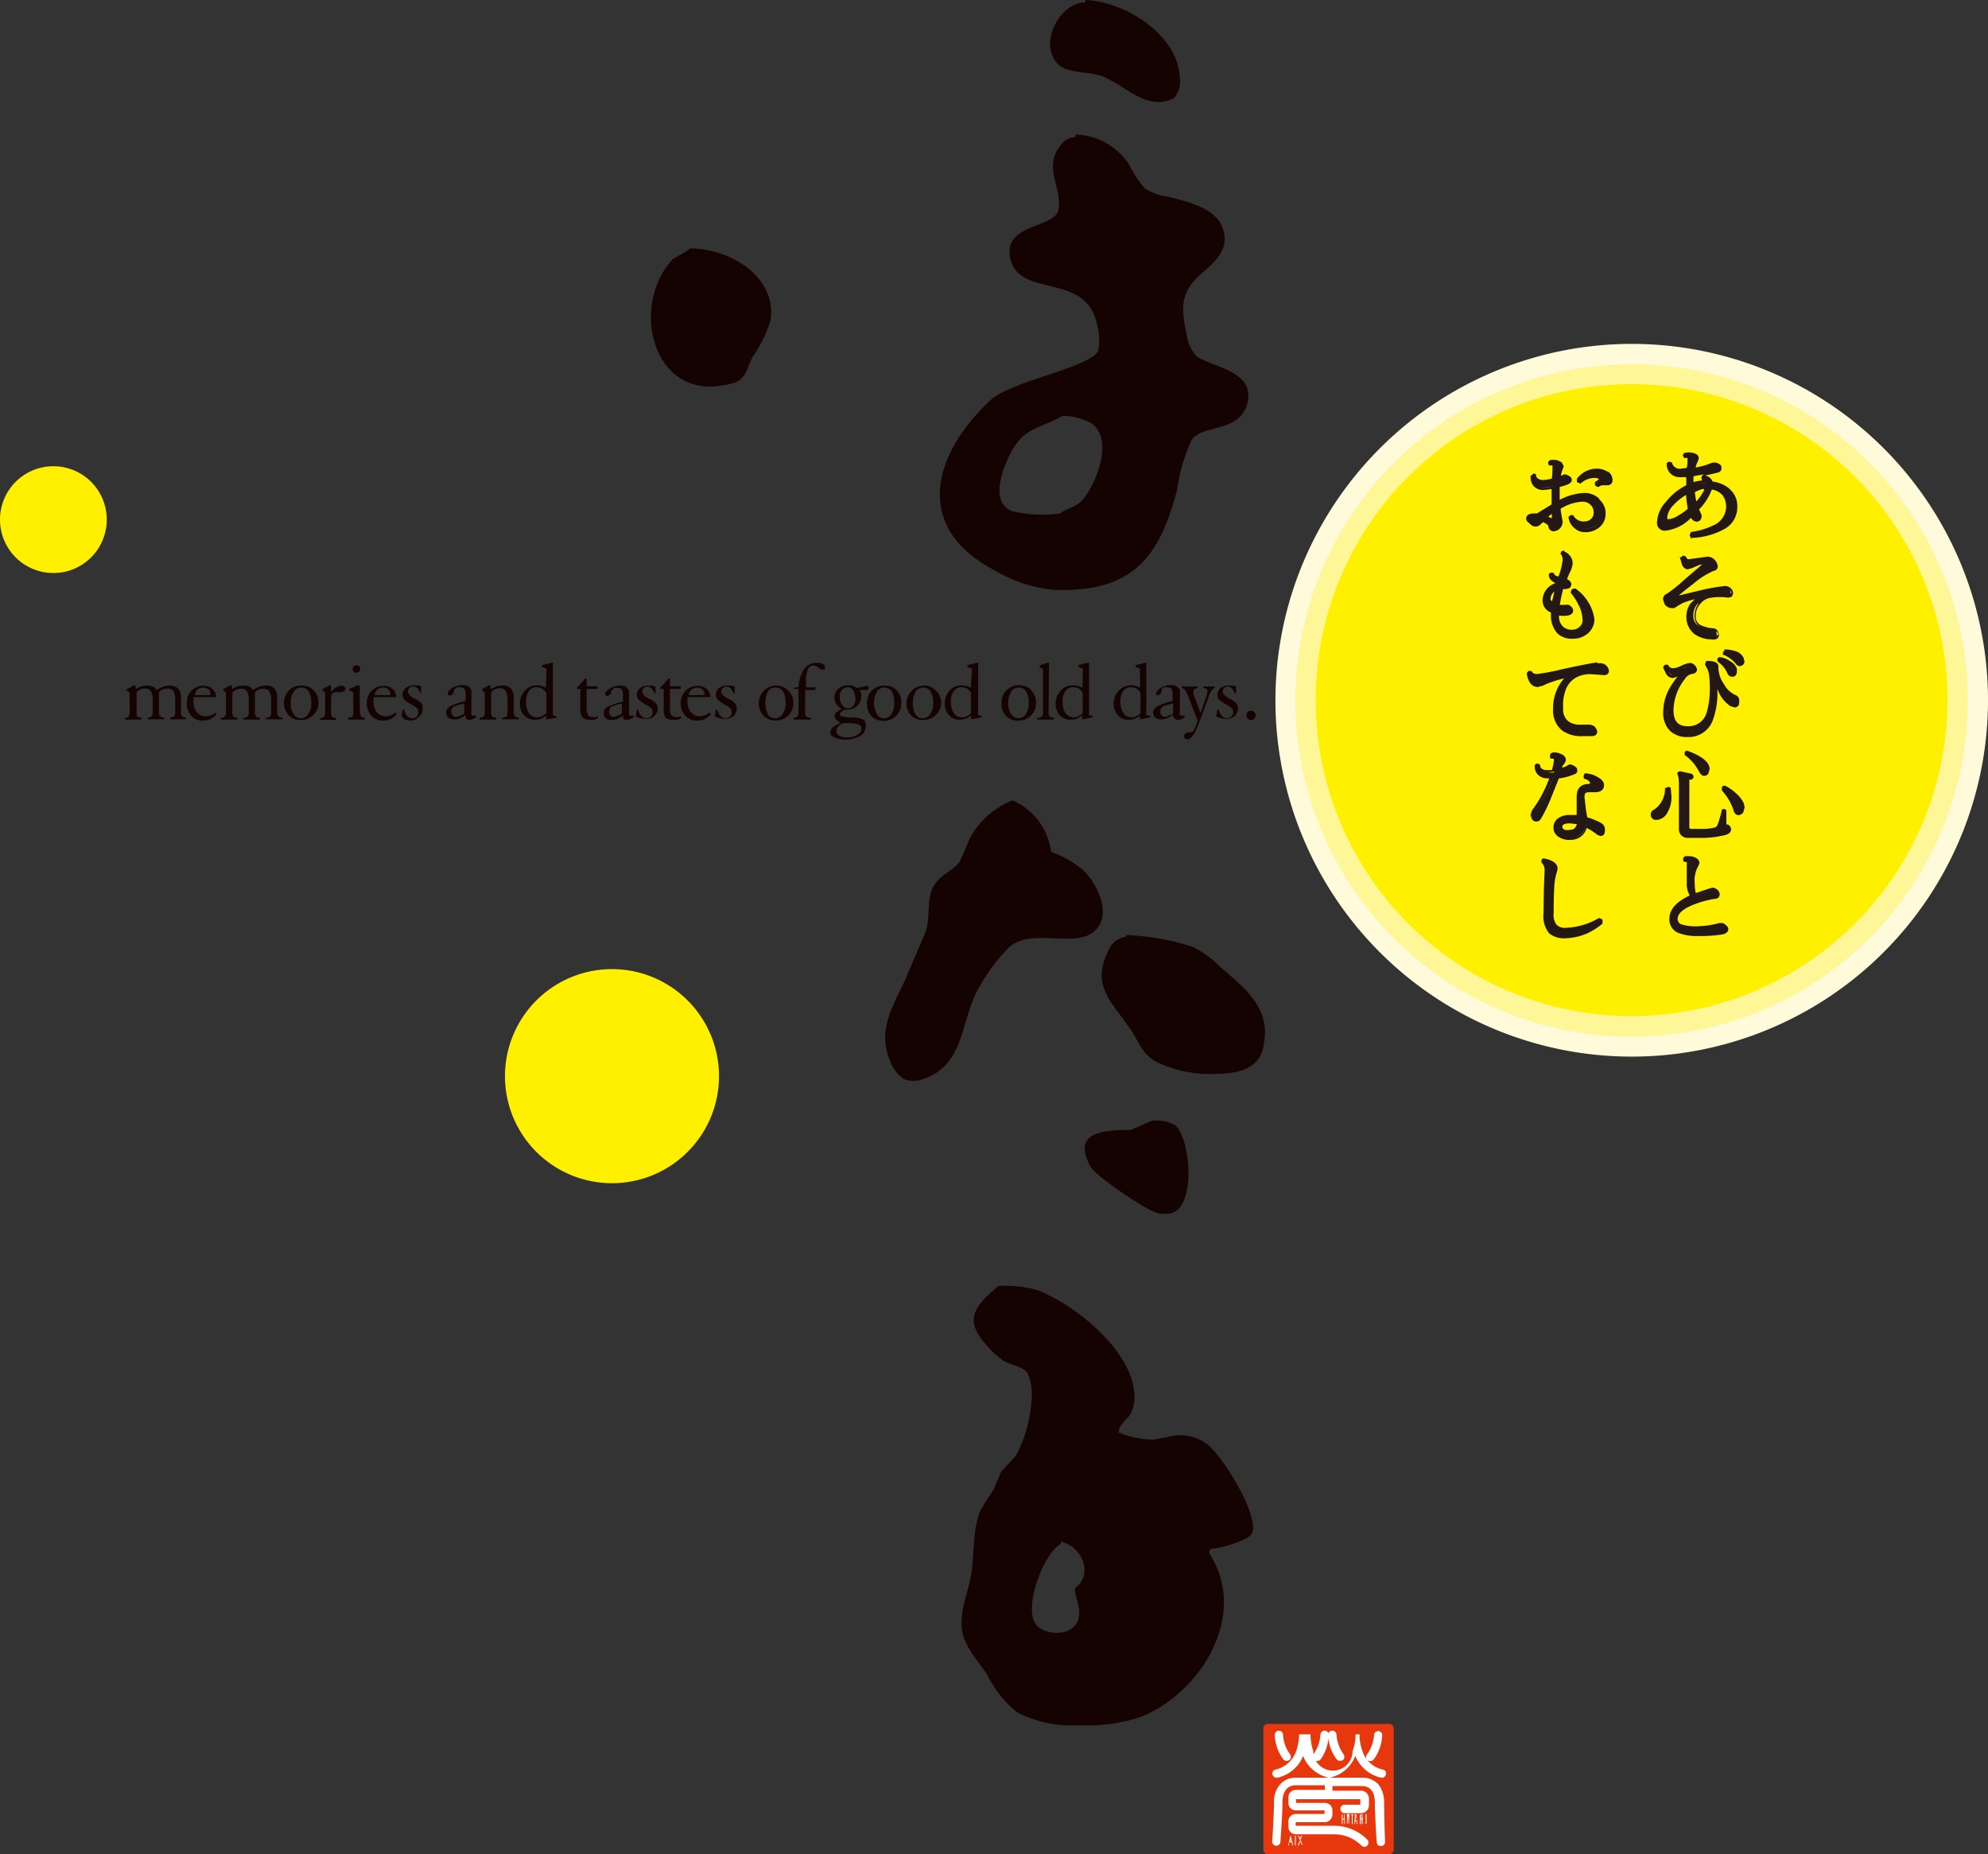 <svg id="レイヤー_1" data-name="レイヤー 1" xmlns="http://www.w3.org/2000/svg" viewBox="0 0 154.56 144.13"><rect x="0" y="0" width="154.56" height="144.13" fill="#333333" stroke="none"/><path d="M39.26,83.63a8.32,8.32,0,1,0,8.3-8.3A8.32,8.32,0,0,0,39.26,83.63Z" style="fill:#fff000"/><path d="M0,40.39a4.15,4.15,0,1,0,4.14-4.15A4.15,4.15,0,0,0,0,40.39Z" style="fill:#fff000"/><path d="M99.16,54.44a27.7,27.7,0,1,0,27.7-27.71A27.72,27.72,0,0,0,99.16,54.44Z" style="fill:#fffbda"/><path d="M100.71,54.44a26.14,26.14,0,1,0,26.15-26.13A26.16,26.16,0,0,0,100.71,54.44Z" style="fill:#fff697"/><path d="M151.41,54.44a24.56,24.56,0,1,1-24.55-24.58A24.57,24.57,0,0,1,151.41,54.44Z" style="fill:#fff000"/><path d="M131.78,39.21a5.5,5.5,0,0,1-.21-1.16,3.07,3.07,0,0,1,1.07-.21h0a4.16,4.16,0,0,1-.9,1.37m2.62-1.11a2.58,2.58,0,0,0-1.37-.55c0-.22-.2-.38-.5-.45-.09,0-.12.09-.08.2a.27.27,0,0,1,.24.24h-.05a3,3,0,0,0-1.08.17v-.14c0-.22,0-.42,0-.62a16.69,16.69,0,0,0,1.91-.37.19.19,0,0,0,.18-.19c0-.11-.07-.2-.24-.26a.43.43,0,0,0-.35,0,9.81,9.81,0,0,1-1.45.38,1.54,1.54,0,0,1,.22-.72.17.17,0,0,0,.07-.13c0-.16-.13-.27-.34-.32a.85.85,0,0,0-.59,0c-.06,0-.06.11,0,.18a.28.28,0,0,1,.23,0c.08,0,.1.14.09.28-.05.34-.07.6-.09.78a3.38,3.38,0,0,1-.6.05.73.73,0,0,1-.77-.55c-.06,0-.11,0-.15.05a.86.86,0,0,0,.93.89l.59,0v.87a4.88,4.88,0,0,0-1.59,1.19,2.34,2.34,0,0,0-.66,1.48c0,.36.17.53.5.53a3.26,3.26,0,0,0,2.05-1v0c.08.21.21.34.38.34s.25-.13.25-.36a.46.46,0,0,0-.08-.22l-.17-.23a4.11,4.11,0,0,0,1.1-1.73,1.51,1.51,0,0,1,1,.5,1.6,1.6,0,0,1,.34,1,1.74,1.74,0,0,1-1.11,1.54,5.29,5.29,0,0,1-1.71.55.13.13,0,0,0,0,.2A5.39,5.39,0,0,0,134,41a1.86,1.86,0,0,0,1-1.6,1.68,1.68,0,0,0-.58-1.33m-3.79,2.07a1.81,1.81,0,0,1-.89.33c-.17,0-.25-.07-.25-.29a1.64,1.64,0,0,1,.52-1,4.17,4.17,0,0,1,1.23-1,7.23,7.23,0,0,0,.17,1.4A7.1,7.1,0,0,1,130.61,40.17Z" style="fill:#231815"/><path d="M131.52,37.91a.15.15,0,0,0-.08.16,5.12,5.12,0,0,0,.19,1.21.32.32,0,0,0,.12.08.25.25,0,0,0,.14,0,4,4,0,0,0,.93-1.45s0-.06,0-.12a.17.17,0,0,0-.13,0,2.88,2.88,0,0,0-1.12.21m.92.11a4.91,4.91,0,0,1-.6.87,4.91,4.91,0,0,1-.12-.72A2.32,2.32,0,0,1,132.44,38Z" style="fill:#231815"/><polygon points="134.48 38 134.48 38 134.48 38 134.48 38" style="fill:#231815"/><path d="M134.48,38a2.61,2.61,0,0,0-1.33-.57.78.78,0,0,0-.59-.47h0c.37-.07.71-.15,1-.23a.33.33,0,0,0,.28-.33c0-.12,0-.29-.33-.41a.72.72,0,0,0-.46,0,5.57,5.57,0,0,1-1.22.35,1.37,1.37,0,0,1,.16-.45,1.19,1.19,0,0,1,.08-.22c0-.14,0-.35-.42-.46a1.31,1.31,0,0,0-.68,0s0,0-.05,0l-.09.19.11.19c0,.06.06,0,.11,0h.15v.13s0,.45-.07.65l-.47.06A.61.61,0,0,1,130,36c0-.06,0-.06-.05-.06l-.18-.06-.19.11s0,0,0,.1a1,1,0,0,0,1.09,1l.43,0v.63A4.59,4.59,0,0,0,129.53,39a2.46,2.46,0,0,0-.7,1.57.6.6,0,0,0,.64.68,3.26,3.26,0,0,0,2-1,.55.55,0,0,0,.43.3c.12,0,.4-.05.4-.49l-.13-.31a.55.55,0,0,0-.08-.14,4.52,4.52,0,0,0,1-1.56,1.43,1.43,0,0,1,.81.42,1.47,1.47,0,0,1,.3.94,1.6,1.6,0,0,1-1,1.43,5.45,5.45,0,0,1-1.68.5s-.05,0-.07.06l-.09.19.09.22c0,.06.06.05.11,0a5.64,5.64,0,0,0,2.51-.69,1.92,1.92,0,0,0,1-1.71,1.73,1.73,0,0,0-.64-1.43m-4.72-1.81a.07.07,0,0,1,0-.06s0,0,0,.08v0m4.17,4.7a4.37,4.37,0,0,1-1.37.49,4.23,4.23,0,0,0,.78-.31,1.9,1.9,0,0,0,1.18-1.68,1.76,1.76,0,0,0-.38-1.14,1.7,1.7,0,0,0-1.09-.54.16.16,0,0,0-.18.12,4,4,0,0,1-1.05,1.66.23.23,0,0,0,0,.18l.16.23L132,40c0,.2-.06.2-.09.2s-.15,0-.24-.23c0,0-.06-.11-.13-.11s-.09,0-.13,0a3.12,3.12,0,0,1-1.94,1c-.24,0-.36-.11-.36-.39a2.17,2.17,0,0,1,.63-1.38A4.41,4.41,0,0,1,131.26,38a.15.15,0,0,0,.11-.14V37a.11.11,0,0,0-.06-.1.13.13,0,0,0-.1,0l-.58,0a.67.67,0,0,1-.71-.46.82.82,0,0,0,.7.37l.64-.07c.06,0,.11-.07.11-.14l.08-.75a.41.41,0,0,0,0-.11.57.57,0,0,0-.1-.27l.18,0c.2.05.2.13.2.18v0a1.46,1.46,0,0,0-.26.81h0a.14.14,0,0,0,.15.15,8,8,0,0,0,1.49-.4.39.39,0,0,1,.24,0c.06,0,.16.06.16.12s0,0-.08,0a14.58,14.58,0,0,1-1.89.36.18.18,0,0,0-.11.15v.76a.18.18,0,0,0,.06.13.16.16,0,0,0,.12,0,3,3,0,0,1,1-.18h.07a.13.13,0,0,0,.1,0,.16.16,0,0,0,0-.1v0a.59.59,0,0,0-.06-.14.53.53,0,0,1,.12.19.16.16,0,0,0,.12.13,2.21,2.21,0,0,1,1.29.51h0a1.54,1.54,0,0,1,.52,1.22,1.65,1.65,0,0,1-.89,1.46m-1.54-3.47a3.35,3.35,0,0,0-.68.12s0-.32,0-.45c.28-.06.55-.1.81-.14h0l-.18.14v.24S132.35,37.41,132.39,37.42Z" style="fill:#231815"/><path d="M131.16,38.09a3.75,3.75,0,0,0-1.3,1,1.81,1.81,0,0,0-.54,1.12.4.4,0,0,0,.4.45,2.17,2.17,0,0,0,1-.35,6.81,6.81,0,0,0,.81-.6.21.21,0,0,0,0-.09.35.35,0,0,0,0-.07,6.26,6.26,0,0,1-.16-1.33.16.16,0,0,0-.07-.13.17.17,0,0,0-.14,0m-1.54,2.12a1.57,1.57,0,0,1,.47-.93,4.38,4.38,0,0,1,1-.81,7.28,7.28,0,0,0,.13,1.07,3.41,3.41,0,0,1-.69.5h0a1.77,1.77,0,0,1-.81.32c-.06,0-.1,0-.1-.15m1.06.1Z" style="fill:#231815"/><path d="M134.4,45.78a.4.4,0,0,1,.15.3c0,.15-.07.22-.21.2a4.2,4.2,0,0,0-1.37,0,1.39,1.39,0,0,0-.9.48,1.47,1.47,0,0,0-.42,1.1.91.91,0,0,0,.53.86,3.3,3.3,0,0,0,.94.21.39.39,0,0,1,.35.39c0,.15-.15.22-.46.19a2.35,2.35,0,0,1-1.22-.38,1.46,1.46,0,0,1-.57-1.26,1.63,1.63,0,0,1,.27-.89,2.28,2.28,0,0,1,.68-.67,6.4,6.4,0,0,0-1.49.42,3.47,3.47,0,0,0-.37.21,1.06,1.06,0,0,1-.22.15.28.28,0,0,1-.17,0,.47.47,0,0,1-.39-.26.37.37,0,0,1-.12-.27.28.28,0,0,1,.22-.29,15,15,0,0,0,1.42-1.14l1.48-1.29c.07,0,.09-.06.09-.1s-.07-.1-.17-.08a2.42,2.42,0,0,0-.71.2l-.26.15a.87.87,0,0,1-.28.05c-.14,0-.24-.08-.33-.28a1.14,1.14,0,0,1-.13-.46c0-.07.1-.09.16,0a.33.33,0,0,0,.32.24,4.13,4.13,0,0,0,.73-.1,5.3,5.3,0,0,1,.73-.09.54.54,0,0,1,.39.14.65.65,0,0,1,.27.47.25.25,0,0,1-.19.22,5.91,5.91,0,0,0-1.66,1,11.07,11.07,0,0,0-1.27,1.09c-.06,0-.07.06-.07.08s0,.07.1.07h.06l1.77-.43a12.74,12.74,0,0,1,2-.33A.37.37,0,0,1,134.4,45.78Z" style="fill:#231815"/><path d="M130.62,43.28c-.05,0,0,0,0,.09l.14.5c.11.26.27.38.46.38l.33-.09.29-.13a1.91,1.91,0,0,1,.5-.16c-.35.31-1.39,1.19-1.39,1.19a10.28,10.28,0,0,1-1.36,1.09.48.48,0,0,0-.3.44l.13.38a.7.7,0,0,0,.52.3l.23,0,.26-.17.34-.2a5.8,5.8,0,0,1,1-.32,3.76,3.76,0,0,0-.35.34,1.75,1.75,0,0,0-.31,1,1.66,1.66,0,0,0,.66,1.39,2.35,2.35,0,0,0,1.29.39.59.59,0,0,0,.51-.11l.08-.22-.1-.32a.43.43,0,0,0-.35-.21,2.81,2.81,0,0,1-.89-.21.71.71,0,0,1-.47-.72,1.32,1.32,0,0,1,.38-1,1.23,1.23,0,0,1,.81-.45,4.71,4.71,0,0,1,1.35,0l.27-.08.1-.26a.6.6,0,0,0-.22-.42h0a.61.61,0,0,0-.43-.15,15.65,15.65,0,0,0-2,.36l-1.58.38c.23-.21.6-.51,1.14-.92a6.19,6.19,0,0,1,1.58-1,.34.34,0,0,0,.31-.34.86.86,0,0,0-.32-.59.76.76,0,0,0-.48-.17l-1.46.2a.18.18,0,0,1-.18-.16s0,0-.06-.06l-.2-.07-.16.15m.19.14s0,0,0-.05a.07.07,0,0,0,0,.05h0m.07-.1s0,0,0,.07h0a.31.31,0,0,0,0-.07m1.11.28.69-.09a.48.48,0,0,1,.29.09.57.57,0,0,1,.21.38s0,.05-.07.07a5.79,5.79,0,0,0-1.7,1,11.1,11.1,0,0,0-1.3,1.1s-.11.19-.11.19.07.21.25.21l.1,0,1-.23-.67.23-.4.24-.21.13-.1,0a.48.48,0,0,1-.29-.19l-.08-.19a.19.19,0,0,1,.13-.17,11.11,11.11,0,0,0,1.46-1.15l1.5-1.29a.23.23,0,0,0,.11-.21l-.06-.17-.24-.05a2.19,2.19,0,0,0-.76.21l-.28.14-.21.06c-.09,0-.15-.11-.2-.2l0-.14a.65.65,0,0,0,.26.08l.77-.1m.11,2.55a12,12,0,0,1,2-.33.25.25,0,0,1,.24.07c.07.07.11.12.11.19s0,.05,0,.06h0a3.84,3.84,0,0,0-1.43,0,1.56,1.56,0,0,0-.67.29.14.14,0,0,0,.05-.11v-.06a.14.14,0,0,0-.15-.09,5.78,5.78,0,0,0-.71.16l.65-.16m.91,3.2a2.09,2.09,0,0,1-1.12-.34,1.35,1.35,0,0,1-.52-1.15,1.42,1.42,0,0,1,.26-.82c.05-.1.15-.15.23-.24a1.72,1.72,0,0,0-.37,1.05,1.08,1.08,0,0,0,.64,1,3.24,3.24,0,0,0,1,.22.19.19,0,0,1,.15.08l.07.16v0A.54.54,0,0,1,133,49.35Z" style="fill:#231815"/><path d="M134.91,50.79a2.79,2.79,0,0,0-.76-.11c-.07,0-.08.08,0,.15a2.21,2.21,0,0,1,1,.71.23.23,0,0,0,.31.09c.07,0,.11-.09.11-.23a.79.79,0,0,0,0-.24,1,1,0,0,0-.55-.37m-.49.7a1.94,1.94,0,0,0-.72-.28c-.07,0-.1,0-.07.14a2.14,2.14,0,0,1,.77.92c.07.13.15.21.27.17s.18-.11.18-.29a.34.34,0,0,0,0-.14.91.91,0,0,0-.41-.52m.48,2.68a1.9,1.9,0,0,1-1-.88,2.52,2.52,0,0,1-.45-1.34v-.12c0-.15-.14-.25-.49-.32s-.29,0-.29.12a.34.34,0,0,0,.09.18,2.6,2.6,0,0,1,.28,1.56,6.48,6.48,0,0,1-.24,2.08,1.62,1.62,0,0,1-1.62,1.15c-.82,0-1.24-.46-1.24-1.4a4,4,0,0,1,.88-2.46,1,1,0,0,1,.67-.51c.19,0,.27-.09.27-.18a.24.24,0,0,0,0-.15c-.13-.14-.22-.22-.31-.22a2.16,2.16,0,0,0-.65.22,3,3,0,0,1-.67.21.6.6,0,0,1-.51-.28.11.11,0,0,0-.15,0,.93.93,0,0,0,.19.44.53.53,0,0,0,.42.26.87.87,0,0,0,.35-.12c.22-.07.36-.14.37-.14a5.42,5.42,0,0,0-.84,1.24,3.84,3.84,0,0,0-.49,1.74,1.91,1.91,0,0,0,.47,1.41,1.79,1.79,0,0,0,1.29.46A1.84,1.84,0,0,0,133,56a6,6,0,0,0,.38-2.36c0-.22,0-.48,0-.76A5.29,5.29,0,0,0,133.9,54a2.28,2.28,0,0,0,.7.74.4.4,0,0,0,.25.09.2.2,0,0,0,.22-.2C135.1,54.39,135.05,54.23,134.9,54.17Z" style="fill:#231815"/><path d="M134.08,50.54l-.13.16,0,.21s0,0,.08,0a2.5,2.5,0,0,1,.92.68.36.36,0,0,0,.67-.23l-.1-.29a1,1,0,0,0-.61-.46h0a2.73,2.73,0,0,0-.8-.13s0,0-.07,0m1.12.9a2.42,2.42,0,0,0-.72-.57,1.91,1.91,0,0,1,.37.06.74.74,0,0,1,.47.31l.05.16c0,.09,0,.11,0,.11S135.29,51.54,135.2,51.44Z" style="fill:#231815"/><path d="M133.68,51.07l-.16.11,0,.21s0,0,.08.08a2.06,2.06,0,0,1,.7.87.41.41,0,0,0,.43.26c.13,0,.31-.1.31-.45V52a1,1,0,0,0-.51-.59,1.73,1.73,0,0,0-.73-.32c-.05,0,0,0-.07,0m.86,1.14a2.6,2.6,0,0,0-.55-.74c.1.05.23.08.34.14h0a.77.77,0,0,1,.37.44v.1c0,.15,0,.15,0,.15s-.07,0-.11-.09m-.06-.82Z" style="fill:#231815"/><path d="M132.64,51.44l-.09.19.13.27c.11.12.25.49.25,1.47a6.58,6.58,0,0,1-.24,2,1.45,1.45,0,0,1-1.48,1.08c-.77,0-1.1-.41-1.1-1.26a4,4,0,0,1,.86-2.38.88.88,0,0,1,.57-.43c.25,0,.4-.17.4-.34l-.1-.24a.61.61,0,0,0-.41-.27,1.84,1.84,0,0,0-.71.22,1.88,1.88,0,0,1-.61.19.39.39,0,0,1-.39-.2s0-.07-.08-.07h-.19l-.14.15s0,0,0,.09l.23.48a.63.63,0,0,0,.52.31l.35-.1a8.54,8.54,0,0,0-.6.88,3.81,3.81,0,0,0-.5,1.8,2,2,0,0,0,.51,1.51,1.88,1.88,0,0,0,1.39.5,2,2,0,0,0,1.91-1.19,6,6,0,0,0,.4-2.44v-.1a3.65,3.65,0,0,0,.25.53,2.73,2.73,0,0,0,.75.79l.33.11a.34.34,0,0,0,.36-.32c.06-.42-.11-.58-.27-.64h0a1.82,1.82,0,0,1-.89-.83,2.28,2.28,0,0,1-.45-1.26l0-.12c0-.23-.16-.39-.62-.44l-.37,0m-1.8.58a1.58,1.58,0,0,1,.59-.19s.06,0,.19.16a.08.08,0,0,0,0,0l-.16.06a1.11,1.11,0,0,0-.75.57,4.16,4.16,0,0,0-.92,2.54c0,1.28.76,1.54,1.39,1.54A1.75,1.75,0,0,0,133,55.49a6.1,6.1,0,0,0,.25-2v.2a5.24,5.24,0,0,1-.38,2.31,1.85,1.85,0,0,1-2.82.62,1.86,1.86,0,0,1-.42-1.31,3.84,3.84,0,0,1,.47-1.69,6.62,6.62,0,0,1,.83-1.2s0-.11,0-.17a.13.13,0,0,0-.16,0l-.38.13-.3.1a.33.33,0,0,1-.29-.19l-.05-.09a.69.69,0,0,0,.39.12,2.63,2.63,0,0,0,.73-.23m2.14-.35c.32,0,.36.12.36.12V52a2.61,2.61,0,0,0,.49,1.42,2.11,2.11,0,0,0,1,.94h0c.08,0,.11.09.11.22v.11c0,.07,0,.07-.09.07l-.17-.07A2.33,2.33,0,0,1,134,54a3.8,3.8,0,0,1-.51-1.1c0-.06-.11-.11-.16-.09s-.12.07-.13.15a2.15,2.15,0,0,0-.32-1.21l0,0Z" style="fill:#231815"/><path d="M129.55,61.29a2.09,2.09,0,0,1-.3,1,1.88,1.88,0,0,1-.62.68.33.33,0,0,0-.18.28c0,.17.1.27.3.27a.83.83,0,0,0,.7-.5,2.18,2.18,0,0,0,.31-1.19,3.36,3.36,0,0,0,0-.57.12.12,0,0,0-.16,0m1.62-2.81c-.07,0-.1.05-.08.14a3.58,3.58,0,0,1,1.17,1.28c.06.16.15.24.22.24a.24.24,0,0,0,.21-.12.41.41,0,0,0,.08-.27c0-.44-.52-.85-1.6-1.27m3.74,3.31a4,4,0,0,0-.84-.59c-.08,0-.11,0-.09.13a4.29,4.29,0,0,1,.93,1.62c.07.16.14.26.25.26a.3.3,0,0,0,.25-.16.5.5,0,0,0,.08-.3,1.05,1.05,0,0,0,0-.21,2.56,2.56,0,0,0-.55-.75m-.69,2.5-.13-.07a.33.33,0,0,1,0-.12c0-.12,0-.48.05-1.07a.1.1,0,0,0-.16,0,4.19,4.19,0,0,1-.33,1.14.39.39,0,0,1-.24.26,4.23,4.23,0,0,1-1.23.14,3.45,3.45,0,0,1-.71-.05c-.19,0-.28-.12-.28-.27V60.6c0-.09.09-.16.26-.16s.06,0,.09-.08,0-.09-.07-.09a5.32,5.32,0,0,0-.81-.19h-.07s0,0,0,.09a2,2,0,0,1,.1.76v3.5c0,.34.17.5.53.56a5.36,5.36,0,0,0,.87,0,8.3,8.3,0,0,0,2-.2c.26-.07.4-.19.4-.33S134.37,64.35,134.22,64.29Z" style="fill:#231815"/><path d="M129.45,61.22s0,0,0,.07a2,2,0,0,1-.26,1,1.85,1.85,0,0,1-.59.64.41.41,0,0,0-.26.39.4.4,0,0,0,.46.41,1,1,0,0,0,.83-.56,2.35,2.35,0,0,0,.32-1.27l-.05-.58c0-.05,0-.05,0-.08l-.19-.09-.18.11m-.87,2.06a.17.17,0,0,1,.09-.15,2,2,0,0,0,.72-.74,3.4,3.4,0,0,0,.21-.56l0,0a2.09,2.09,0,0,1-.28,1.12.72.72,0,0,1-.59.41C128.58,63.39,128.58,63.33,128.58,63.28Z" style="fill:#231815"/><path d="M131.14,58.32l-.16.13,0,.2c0,.07,0,.07.06.08A3.73,3.73,0,0,1,132.11,60c.08.14.21.31.37.31a.39.39,0,0,0,.34-.18l.1-.35c0-.5-.56-1-1.7-1.41l-.08,0M132.48,60l-.12-.17a3.87,3.87,0,0,0-.83-1c.86.4,1.11.74,1.11.94l-.07.19c0,.05-.06.07-.09.07Z" style="fill:#231815"/><path d="M134.07,61.05l-.2.1,0,.21s0,0,0,.09a4.05,4.05,0,0,1,.91,1.55c.08.28.25.36.38.36a.47.47,0,0,0,.38-.23l.1-.38-.06-.29a2.26,2.26,0,0,0-.58-.77h0a3.64,3.64,0,0,0-.86-.61c-.06,0,0,0-.07,0m1,1.85a5.23,5.23,0,0,0-.73-1.35c.15.12.32.22.49.35a2.31,2.31,0,0,1,.5.69l0,.16-.05.23a.14.14,0,0,1-.13.07S135.09,63,135.06,62.9Z" style="fill:#231815"/><path d="M130.44,60a.28.28,0,0,0,0,.25s.09.16.09.68v3.5a.66.66,0,0,0,.67.7l.88,0a7.85,7.85,0,0,0,2-.21c.34-.08.5-.23.5-.46a.39.39,0,0,0-.3-.38h0a.12.12,0,0,1-.06,0v0l0-1V63s0,0,0,0l-.16-.13-.21.06s0,0,0,.09a8,8,0,0,1-.32,1.1.36.36,0,0,1-.17.19,4,4,0,0,1-1.18.12l-.68,0c-.16,0-.16-.08-.16-.13V60.6l.13,0a.24.24,0,0,0,.2-.21h0a.25.25,0,0,0-.18-.25h0l-.81-.18a.26.26,0,0,0-.24.08m.78,4.85c-.29,0-.4-.17-.4-.42v-3.5a3.8,3.8,0,0,0,0-.69c.11,0,.29.06.43.11a.28.28,0,0,0-.16.24v3.62c0,.22.13.36.39.4l.73.06a4.11,4.11,0,0,0,1.27-.14.52.52,0,0,0,.33-.33,2,2,0,0,0,.18-.52c0,.2,0,.41,0,.41l.07.22c0,.05,0,0,.06.05l.11,0c.06,0,.14,0,.14.1s-.22.16-.3.19a7.29,7.29,0,0,1-1.92.19l-.86,0M134,63.05a0,0,0,0,0,0,0l0,0Z" style="fill:#231815"/><path d="M133.91,72.53a10.23,10.23,0,0,1-1.9.13,3.67,3.67,0,0,1-1.52-.25,1,1,0,0,1-.55-1c0-.66.52-1.24,1.62-1.74a1.47,1.47,0,0,1-.3-1.07s0-.48.06-1.38c0-.18,0-.3-.1-.34a.35.35,0,0,0-.22,0c-.07,0-.07-.1,0-.17a1.61,1.61,0,0,1,.62,0c.3.07.46.2.46.38a.25.25,0,0,1-.07.17,2.19,2.19,0,0,0-.29,1.37,1.7,1.7,0,0,0,.16,1c.24-.1.6-.23,1.06-.38a1.07,1.07,0,0,1,.26-.06.53.53,0,0,1,.29.12.29.29,0,0,1,.12.24c0,.13-.08.19-.26.22a8.05,8.05,0,0,0-1.91.54c-.75.34-1.11.73-1.11,1.15a.55.55,0,0,0,.46.59,3.79,3.79,0,0,0,1.25.13,6.14,6.14,0,0,0,1.66-.21.3.3,0,0,1,.21,0c.22.1.32.22.32.32S134.12,72.48,133.91,72.53Z" style="fill:#231815"/><path d="M131,66.56l-.08.06a.34.34,0,0,0-.07.18.25.25,0,0,0,.09.19A.17.17,0,0,0,131,67h.14a.92.92,0,0,1,0,.16v.06l0,1.38a1.75,1.75,0,0,0,.23,1c-1.05.5-1.58,1.1-1.58,1.8h0a1.13,1.13,0,0,0,.63,1.09,4,4,0,0,0,1.59.27,11.64,11.64,0,0,0,1.93-.13h0c.34-.09.43-.26.43-.41s-.15-.32-.41-.47h-.3A6.93,6.93,0,0,1,132,72a3.83,3.83,0,0,1-1.21-.13.45.45,0,0,1-.36-.45c0-.37.35-.7,1-1a7.68,7.68,0,0,1,1.87-.55c.34,0,.4-.24.4-.36a.48.48,0,0,0-.17-.34.6.6,0,0,0-.4-.17l-.29.08-1,.34a3.29,3.29,0,0,1-.08-.78,2.2,2.2,0,0,1,.26-1.29l.11-.25c0-.18-.11-.42-.59-.53a2.5,2.5,0,0,0-.67,0m.34.24h0m-.75,5.47a.86.86,0,0,1-.48-.82c0-.58.53-1.14,1.56-1.6a.16.16,0,0,0,.08-.12v0a.25.25,0,0,0,0-.11c-.18-.15-.24-.47-.24-1l0-1.36V67.2a.49.49,0,0,0-.14-.37,1.19,1.19,0,0,1,.25,0c.32.07.32.2.32.24l0,.07a2.46,2.46,0,0,0-.33,1.47c0,.74.12,1,.22,1.05s.09,0,.15,0l1.06-.38.2,0a.32.32,0,0,1,.2.07.24.24,0,0,1,.08.13s-.05.06-.15.08a7.5,7.5,0,0,0-1.95.57c-.79.34-1.19.79-1.19,1.26a.73.73,0,0,0,.56.73,4,4,0,0,0,1.29.13,6.22,6.22,0,0,0,1.71-.22l.09,0c.24.14.24.2.24.2s-.08.09-.2.12a10.83,10.83,0,0,1-1.86.12A3.29,3.29,0,0,1,130.55,72.27Z" style="fill:#231815"/><path d="M124.94,36.8a1.3,1.3,0,0,0-.79-.22,1.82,1.82,0,0,0-1.42.73c0,.07,0,.11.12.11A1.72,1.72,0,0,1,124,37a.6.6,0,0,1,.55.26,2.15,2.15,0,0,0-.43.33c0,.07,0,.11.11.13a.67.67,0,0,1,.4-.14.62.62,0,0,1,.18,0l.18,0c.17,0,.24-.07.24-.26a.62.62,0,0,0-.3-.52m-.7,2.05a1.67,1.67,0,0,0-1.14-.38,4.07,4.07,0,0,0-2,.62c0-.52,0-.93,0-1.31.62-.14.94-.27.94-.42a.18.18,0,0,0-.11-.17c-.19-.1-.28-.16-.34-.13a2.23,2.23,0,0,1-.44.22,2.34,2.34,0,0,1,.2-.82.27.27,0,0,0,.06-.18.25.25,0,0,0-.07-.19.63.63,0,0,0-.24-.13,1.12,1.12,0,0,0-.6,0c-.07.06-.07.11,0,.18s.22,0,.24,0,.09.12.08.28,0,.58-.08,1a2.46,2.46,0,0,1-.76.13.83.83,0,0,1-.49-.12.55.55,0,0,1-.24-.37c-.07,0-.11,0-.15,0a.84.84,0,0,0,.22.6.88.88,0,0,0,.63.24,5,5,0,0,0,.79-.08c0,.5,0,.93,0,1.29v.13c-.58.35-1,.62-1.25.78a1.52,1.52,0,0,0-.29,0c-.29,0-.44.08-.44.27a.19.19,0,0,0,.1.16c.11.09.18.14.18.16a.37.37,0,0,0,.31.13.36.36,0,0,0,.28-.11c.08-.08.15-.17.24-.25.38.13.58.28.6.43s.12.31.29.31a.3.3,0,0,0,.17,0,.6.6,0,0,0,.36-.57s0-.13-.06-.36a3,3,0,0,1-.1-.71,3.77,3.77,0,0,1,1.88-.61,1.18,1.18,0,0,1,.75.27,1,1,0,0,1,.3.74.71.71,0,0,1-.26.58.77.77,0,0,1-.57.24,1,1,0,0,1-1-.58c-.06,0-.12,0-.14,0a1.14,1.14,0,0,0,.37.7,1.06,1.06,0,0,0,.78.29,1.58,1.58,0,0,0,1-.38,1.24,1.24,0,0,0,.41-.9,1.36,1.36,0,0,0-.42-1m-3.54,1.66a.24.24,0,0,1-.11,0c-.12-.08-.3-.16-.49-.26a6.36,6.36,0,0,1,.66-.5c0,.46,0,.68,0,.65S120.76,40.51,120.7,40.51Z" style="fill:#231815"/><path d="M125,36.67h0a1.59,1.59,0,0,0-.88-.24,1.92,1.92,0,0,0-1.52.79s0,0,0,.06l0,.2.21.09s.06,0,.1,0a1.56,1.56,0,0,1,1.07-.42.51.51,0,0,1,.34.1l-.32.23s0,0,0,.06h0l0,.19.2.12s0,0,.09,0a.56.56,0,0,1,.33-.13l.14,0,.22,0a.38.38,0,0,0,.39-.42.81.81,0,0,0-.36-.65m-2.28.65s0,0,.07,0a.13.13,0,0,0-.07,0m1.41.23a.1.1,0,0,1,.08,0l-.08,0m.84-.1-.15,0-.21,0s-.07,0-.1,0a.26.26,0,0,0,.08-.08.13.13,0,0,0,.08-.13.11.11,0,0,0,0-.06.69.69,0,0,0-.67-.33,1.91,1.91,0,0,0-.61.13,1.32,1.32,0,0,1,.75-.22,1.27,1.27,0,0,1,.72.19.45.45,0,0,1,.22.4C125.09,37.45,125.05,37.45,125,37.45Z" style="fill:#231815"/><path d="M124.32,38.75a1.64,1.64,0,0,0-1.22-.43,4.57,4.57,0,0,0-1.84.53c0-.28,0-.81,0-1,.65-.15.94-.31.94-.53a.34.34,0,0,0-.17-.3c-.17-.1-.37-.21-.51-.11l-.16.08a1.45,1.45,0,0,1,.13-.49l.09-.26-.16-.3-.3-.15a1.18,1.18,0,0,0-.67,0s0,0,0,0l-.1.18.07.21s.06,0,.13,0h.15l0,.15s0,.63-.06.88a4.24,4.24,0,0,1-.64.1.73.73,0,0,1-.41-.1.35.35,0,0,1-.17-.26c0-.06,0-.08,0-.09l-.19-.06L119,37c-.05,0,0,0,0,.1a1,1,0,0,0,.26.71,1,1,0,0,0,.73.28l.64-.07c0,.26,0,1.13,0,1.13v.06l-1.14.7h-.25c-.5,0-.59.25-.59.41a.35.35,0,0,0,.15.27l.18.16a.54.54,0,0,0,.41.18.52.52,0,0,0,.39-.18l.18-.16c.34.14.41.24.41.29.06.38.32.42.43.42l.24-.06a.76.76,0,0,0,.45-.7l-.07-.38s-.08-.43-.09-.61A3.46,3.46,0,0,1,123,39a.86.86,0,0,1,.65.23.81.81,0,0,1,.25.63.61.61,0,0,1-.21.48.69.69,0,0,1-.47.19.9.9,0,0,1-.91-.49s0,0,0,0l-.2,0-.16.13s0,0,0,.08a1.29,1.29,0,0,0,.41.76,1.24,1.24,0,0,0,.89.36,1.69,1.69,0,0,0,1.14-.42,1.35,1.35,0,0,0,.44-1,1.4,1.4,0,0,0-.47-1.11m-5-1.62v0m2.83,3.1s0,0,0-.06,0,0,0,.06h0m2,.43a1.35,1.35,0,0,1-.94.33,1,1,0,0,1-.71-.25c-.07-.09-.14-.21-.21-.31a1.23,1.23,0,0,0,.94.39,1,1,0,0,0,.67-.26.94.94,0,0,0,.3-.7,1.07,1.07,0,0,0-.35-.84,1.11,1.11,0,0,0-.84-.31,4,4,0,0,0-2,.63.2.2,0,0,0-.06.13l.09.73.07.33a.41.41,0,0,1-.28.42s-.1,0-.1,0-.11,0-.15-.17-.24-.39-.67-.55a.14.14,0,0,0-.16,0l-.25.22c-.08.08-.13.1-.18.1a.22.22,0,0,1-.2-.1l-.21-.17s0,0,0,0,0-.14.29-.14l.27,0a.14.14,0,0,0,.11,0l1.23-.75a.17.17,0,0,0,.06-.14v-.13l.06-1.29a.14.14,0,0,0-.07-.11s-.08,0-.1,0l-.77.1a.76.76,0,0,1-.54-.23.08.08,0,0,0,0,0h0a1.18,1.18,0,0,0,.57.15,3.38,3.38,0,0,0,.82-.13.17.17,0,0,0,.09-.14l.09-1v-.07a.39.39,0,0,0-.11-.31.62.62,0,0,1,.18,0l.17.09.06.09s-.06.11-.06.11a2.45,2.45,0,0,0-.24.89h0a.17.17,0,0,0,.07.13.16.16,0,0,0,.15,0l.44-.22.23.12s0,0,0,0a2,2,0,0,1-.83.28c-.08,0-.11.06-.11.14l0,1.31a.17.17,0,0,0,.06.1.18.18,0,0,0,.17,0,4.11,4.11,0,0,1,1.91-.59,1.46,1.46,0,0,1,1,.34,1.08,1.08,0,0,1,.38.9A1,1,0,0,1,124.15,40.66Z" style="fill:#231815"/><path d="M120.68,39.59l-.66.53a.13.13,0,0,0-.08.12c0,.07.08.09.12.12l.45.22.19.1c.07,0,.23,0,.23-.32l0-.65a.27.27,0,0,0-.08-.16.17.17,0,0,0-.15,0m-.05.4c0,.16,0,.28,0,.34l-.28-.13.26-.21m.07.39h0m0,0a.56.56,0,0,0,0,.07h0V40.4Z" style="fill:#231815"/><path d="M120.78,47c-.25-.1-.38-.24-.38-.42a1,1,0,0,1,.65-.92c-.12.5-.21.95-.27,1.34m1.63-1.19a.11.11,0,0,0-.12.11,6.19,6.19,0,0,1,.55.85,2.79,2.79,0,0,1,.37,1.31.85.85,0,0,1-.27.66.94.94,0,0,1-.68.26,1,1,0,0,1-.81-.29,1.21,1.21,0,0,1-.38-1v-.1a5.61,5.61,0,0,0,.82,0c.2-.06.31-.13.31-.24a.32.32,0,0,0-.13-.23.46.46,0,0,0-.3-.11,1.15,1.15,0,0,1-.64,0,5.17,5.17,0,0,1,.32-1.5h.35c.17,0,.26,0,.26-.16a.3.3,0,0,0-.15-.26.46.46,0,0,0-.24-.14c.1-.25.22-.51.35-.79a1.76,1.76,0,0,0,.13-.53.94.94,0,0,0-.55-.77c-.08,0-.13,0-.13.12a.65.65,0,0,1,.17.5,8.28,8.28,0,0,1-.35,1.46c-.36,0-.53-.13-.59-.31s-.11,0-.15,0c0,.27.21.48.62.62l0,0c-.7.3-1.06.71-1.06,1.26a.89.89,0,0,0,.63.91v.21a1.83,1.83,0,0,0,.45,1.33,1.35,1.35,0,0,0,1.07.41,1.58,1.58,0,0,0,1.14-.39,1.31,1.31,0,0,0,.45-1A3.46,3.46,0,0,0,122.41,45.85Z" style="fill:#231815"/><path d="M121,45.58a1.13,1.13,0,0,0-.74,1,.6.6,0,0,0,.46.56.27.27,0,0,0,.13,0l.07-.1.29-1.32a.14.14,0,0,0-.06-.16.16.16,0,0,0-.15,0m-.45,1a.76.76,0,0,1,.3-.58c-.08.32-.13.58-.18.74A.25.25,0,0,1,120.55,46.62Z" style="fill:#231815"/><path d="M121.61,42.79l-.22.07-.07.19v0s0,0,.05.05a.72.72,0,0,1,.12.42,5.17,5.17,0,0,1-.32,1.28c-.17,0-.31-.09-.32-.17s0,0-.07-.08a.26.26,0,0,0-.36.08.11.11,0,0,0,0,.08c0,.27.21.46.51.62a1.43,1.43,0,0,0-1,1.28,1,1,0,0,0,.65,1v.16a2.08,2.08,0,0,0,.48,1.44,1.58,1.58,0,0,0,1.17.44,1.8,1.8,0,0,0,1.23-.42,1.45,1.45,0,0,0,.5-1.11,3.51,3.51,0,0,0-1.47-2.37.13.13,0,0,0-.07,0,.27.27,0,0,0-.29.26s0,.08,0,.08a4.35,4.35,0,0,1,.55.84,2.85,2.85,0,0,1,.36,1.24.69.69,0,0,1-.23.55.86.86,0,0,1-.58.23,1,1,0,0,1-.72-.25,1.08,1.08,0,0,1-.3-.85,2.5,2.5,0,0,0,.67,0c.38-.08.43-.27.43-.38a.45.45,0,0,0-.18-.34.39.39,0,0,0-.4-.11h-.46a12.18,12.18,0,0,1,.26-1.23h.22l.31-.09.11-.23a.44.44,0,0,0-.18-.36l-.16-.09a6.69,6.69,0,0,1,.29-.67,1.75,1.75,0,0,0,.15-.6,1,1,0,0,0-.64-.87s0,0,0,0m0,.17a.06.06,0,0,1,0,0v0h0a.64.64,0,0,0,0-.09m-1,1.87s0,0-.07-.09,0,0,.07.09h0m.8.23a5.51,5.51,0,0,0,.34-1.51.73.73,0,0,0-.13-.39.7.7,0,0,1,.38.54,1.87,1.87,0,0,1-.15.48l-.33.79s0,0,0,0,.08.13.12.16l.18.11a.2.2,0,0,1,.09.15h0l-.09,0h-.37a.18.18,0,0,0-.15.1,6.92,6.92,0,0,0-.32,1.54.14.14,0,0,0,.12.17,3.17,3.17,0,0,0,.7,0,.25.25,0,0,1,.17,0c.06.06.09.1.09.15s-.11.06-.19.08a2,2,0,0,1-.77,0,.17.17,0,0,0-.12,0,.17.17,0,0,0,0,.13v.1a1.37,1.37,0,0,0,.4,1.09,1.3,1.3,0,0,0,.93.35,1.11,1.11,0,0,0,.79-.33,1,1,0,0,0,.31-.75,3.06,3.06,0,0,0-.38-1.37c-.08-.13-.17-.24-.27-.39a2.72,2.72,0,0,1,1,1.75,1.15,1.15,0,0,1-.39.89,1.45,1.45,0,0,1-1,.36,1.21,1.21,0,0,1-.95-.36,1.71,1.71,0,0,1-.42-1.24v-.21a.13.13,0,0,0-.09-.13.74.74,0,0,1-.54-.78c0-.49.31-.86,1-1.13,0,0,.09-.08.09-.13h0c0-.07,0-.15-.09-.16s-.27-.13-.37-.16c.12,0,.24.07.4.1a.23.23,0,0,0,.17-.1m-.38,2.74h0Z" style="fill:#231815"/><path d="M124.6,51.68c.18.15.27.27.27.39s-.1.22-.28.18a6.65,6.65,0,0,0-.88-.07,2.62,2.62,0,0,0-1.35.3,2.24,2.24,0,0,0-.84,1,4.32,4.32,0,0,0-.19,1.48,1.26,1.26,0,0,0,.43,1.09,1.64,1.64,0,0,0,1.1.31c.19,0,.4,0,.65,0a.29.29,0,0,1,.23,0c.16.14.24.24.24.35s-.11.19-.32.21-.47,0-.66,0a2.33,2.33,0,0,1-1.55-.43,1.84,1.84,0,0,1-.6-1.58,3.09,3.09,0,0,1,1.23-2.62,9.57,9.57,0,0,0-1.91.57c-.11.06-.23.1-.33.15a.78.78,0,0,1-.33.09.6.6,0,0,1-.51-.31,1.53,1.53,0,0,1-.21-.59c.07-.06.11-.07.15,0a.57.57,0,0,0,.57.31,16.79,16.79,0,0,0,2-.38c1.24-.29,2.15-.46,2.71-.53C124.4,51.61,124.52,51.61,124.6,51.68Z" style="fill:#231815"/><path d="M124.18,51.49c-.57.07-1.48.26-2.73.53a16.92,16.92,0,0,1-1.94.37c-.3,0-.38-.12-.43-.23s0,0,0,0l-.22,0-.15.14s0,0,0,.08a1.56,1.56,0,0,0,.21.64.73.73,0,0,0,.64.38l.39-.1.32-.15a9.41,9.41,0,0,1,1.38-.43,3.3,3.3,0,0,0-.9,2.35,2,2,0,0,0,.67,1.69,2.53,2.53,0,0,0,1.63.46l.67,0c.41,0,.46-.23.46-.35a.71.71,0,0,0-.29-.46l-.37-.08-.61,0a1.56,1.56,0,0,1-1-.28,1.19,1.19,0,0,1-.38-1,3.49,3.49,0,0,1,.2-1.44,1.83,1.83,0,0,1,.78-.93,2.23,2.23,0,0,1,1.26-.27l.85.06a.46.46,0,0,0,.36-.07.35.35,0,0,0,.11-.26.68.68,0,0,0-.35-.51h0a.73.73,0,0,0-.5-.06m-4.67,1.18a11.49,11.49,0,0,0,2-.37,23.87,23.87,0,0,1,2.7-.51.53.53,0,0,1,.29,0c.15.11.24.22.24.28v0h-.15l-.89-.06a2.45,2.45,0,0,0-1.42.33s-.06,0-.12.06a.08.08,0,0,0,.07-.08s0,0,0-.06a.15.15,0,0,0-.16-.09,10.12,10.12,0,0,0-2,.58l-.32.16-.27.07a.48.48,0,0,1-.41-.24l-.06-.21a1,1,0,0,0,.47.1m2,3.79A1.79,1.79,0,0,1,121,55a3,3,0,0,1,.71-2.06,2.34,2.34,0,0,0-.32.53,3.89,3.89,0,0,0-.22,1.41s0,.08,0,.12a1.68,1.68,0,0,0,.45,1.22,2,2,0,0,0,1.22.33l.65,0h.13c.19.15.2.23.2.24s-.18.06-.2.06l-.64,0A2.22,2.22,0,0,1,121.54,56.46Z" style="fill:#231815"/><path d="M122.12,64.62a1,1,0,0,1-.6-.08.32.32,0,0,1-.19-.32c0-.26.27-.39.73-.39a2.22,2.22,0,0,1,.71.1.66.66,0,0,1-.65.69m2.51-.14a.42.42,0,0,0-.18-.4,5.25,5.25,0,0,0-1.17-.47l-.13-.76a4.75,4.75,0,0,1-.1-.92.54.54,0,0,1,.12-.41.7.7,0,0,1,.44-.13H124c.37,0,.58-.13.58-.42s-.16-.35-.46-.5a1.85,1.85,0,0,0-.77-.24c-.08,0-.09.09,0,.16a1,1,0,0,1,.36.19.43.43,0,0,1,.16.25.23.23,0,0,1-.26.24c-.54,0-.81.29-.81.86v.85c0,.45,0,.68,0,.71a4.32,4.32,0,0,0-.7-.06,1.29,1.29,0,0,0-.78.23.76.76,0,0,0-.33.57.72.72,0,0,0,.33.64,1.45,1.45,0,0,0,.86.21,1.09,1.09,0,0,0,1.13-1,3.85,3.85,0,0,1,1,.64.26.26,0,0,0,.14.05c.16,0,.22-.1.22-.31m-2.58-4.85a5.71,5.71,0,0,1-.8.33,2.07,2.07,0,0,0,.08-.37.84.84,0,0,1,.22-.3.2.2,0,0,0,.06-.16c0-.15-.09-.26-.28-.35a1.08,1.08,0,0,0-.63-.1.15.15,0,0,0,0,.17c.16,0,.24,0,.26.08s.08.16.08.28a5.63,5.63,0,0,1-.18.85,2.35,2.35,0,0,1-.5,0,1,1,0,0,1-.46-.1.58.58,0,0,1-.23-.38c-.06-.06-.11-.05-.15,0a.67.67,0,0,0,.17.57.85.85,0,0,0,.67.24h.37a9.44,9.44,0,0,1-1.48,2.67.62.62,0,0,0-.09.28.37.37,0,0,0,.09.23.24.24,0,0,0,.2.12.25.25,0,0,0,.26-.15,9,9,0,0,0,.69-1.4,18.09,18.09,0,0,0,.72-1.79,4.84,4.84,0,0,0,1.27-.32.14.14,0,0,0,.12-.16.22.22,0,0,0-.08-.18C122.22,59.63,122.09,59.58,122.05,59.63Z" style="fill:#231815"/><path d="M121.19,64.22a.45.45,0,0,0,.26.46,1.68,1.68,0,0,0,.69.1.82.82,0,0,0,.78-.83v0a.13.13,0,0,0-.11-.14l-.75-.1c-.67,0-.85.29-.87.53m.41.2c-.13,0-.13-.12-.13-.18s0-.26.59-.26l.54.06c-.1.26-.2.43-.49.43h0a1,1,0,0,1-.51,0m.54.36Z" style="fill:#231815"/><path d="M123.25,60.1a.27.27,0,0,0-.12.23.34.34,0,0,0,0,.15.13.13,0,0,0,.1.07.73.73,0,0,1,.3.16c.09.09.09.13.09.13s0,.1-.1.1c-.62,0-.94.34-.94,1v.85s0,.34,0,.56l-.56,0a1.48,1.48,0,0,0-.86.24.85.85,0,0,0-.38.67.83.83,0,0,0,.38.78,1.48,1.48,0,0,0,1,.24,1.26,1.26,0,0,0,1.2-.92,3.79,3.79,0,0,1,.82.53l.23.09c.13,0,.37,0,.37-.46a.6.6,0,0,0-.25-.52,5.06,5.06,0,0,0-1.13-.47l-.11-.67-.1-.89a.7.7,0,0,1,.07-.33.81.81,0,0,1,.35-.06H124c.62,0,.71-.35.71-.57s-.18-.44-.52-.62a1.93,1.93,0,0,0-.82-.27.16.16,0,0,0-.1,0m-.39,3.51a.11.11,0,0,0,.06-.11l0-.72,0-.84c0-.49.22-.71.68-.71a.35.35,0,0,0,.39-.39.59.59,0,0,0-.17-.32c.09,0,.17,0,.27.07s.37.23.37.39,0,.29-.42.29l-.2,0h-.17a.78.78,0,0,0-.53.14.76.76,0,0,0-.18.54l.11,1,.14.73a.12.12,0,0,0,.08.12,5,5,0,0,1,1.14.47.29.29,0,0,1,.11.27c0,.18,0,.18-.07.18l0,0a5.77,5.77,0,0,0-1-.66.32.32,0,0,0-.16,0,.44.44,0,0,0-.06.1.94.94,0,0,1-1,.86,1.22,1.22,0,0,1-.75-.19.51.51,0,0,1-.27-.51.55.55,0,0,1,.27-.45,1,1,0,0,1,.68-.2l.68,0A.29.29,0,0,0,122.86,63.61Z" style="fill:#231815"/><path d="M120.68,58.53s0,0-.07,0a.26.26,0,0,0-.1.2.74.74,0,0,0,0,.18s.08.06.11.06l.19,0v.17s-.09.53-.15.72l-.37,0a.7.7,0,0,1-.39-.09.34.34,0,0,1-.16-.28s0-.07-.06-.08l-.18-.07-.18.11s0,0,0,.09a.89.89,0,0,0,.23.66,1,1,0,0,0,.77.3h.13A9.61,9.61,0,0,1,119.1,63l-.11.36.11.31a.4.4,0,0,0,.32.19.42.42,0,0,0,.39-.23,12,12,0,0,0,.7-1.41s.63-1.58.69-1.71a4.71,4.71,0,0,0,1.21-.33.28.28,0,0,0,.22-.29.32.32,0,0,0-.15-.29c-.16-.12-.37-.23-.53-.15h0a1.39,1.39,0,0,1-.49.22.1.1,0,0,0,0-.06.49.49,0,0,1,.17-.25l.12-.26a.51.51,0,0,0-.37-.48,1.15,1.15,0,0,0-.71-.12m.17,1.68c.06,0,.08-.05.11-.11l.18-.86s0-.07,0-.08a.42.42,0,0,0-.1-.29.43.43,0,0,1,.21.05c.19.08.19.15.19.21v0a.73.73,0,0,0-.24.4l-.1.35v0a.17.17,0,0,0,.05.12.14.14,0,0,0,.14,0,3.07,3.07,0,0,0,.79-.34.45.45,0,0,1,.22.11c.06,0,.06,0,.06,0s0,0-.06,0a5,5,0,0,1-1.23.33s-.09,0-.11.1l-.72,1.79c-.3.63-.52,1.1-.68,1.36a.15.15,0,0,1-.14.08s0,0-.07-.05l-.07-.16.07-.17a10.83,10.83,0,0,0,1.48-2.73.1.1,0,0,0,0-.12.16.16,0,0,0-.14-.08l-.34,0a.68.68,0,0,1-.55-.21s0,0,0,0l0,0a.85.85,0,0,0,.52.16l.52-.06m1.26-.47h0Z" style="fill:#231815"/><path d="M124.49,71.65a3.6,3.6,0,0,1-1.11.71,3.66,3.66,0,0,1-1.62.39,1.79,1.79,0,0,1-1.2-.34,2,2,0,0,1-.41-1.44c0-.37,0-1,.07-1.83s.07-1.36.07-1.54c0-.34-.11-.55-.27-.63a.11.11,0,0,1,.07-.15c.58.12.87.33.87.64a.27.27,0,0,1,0,.17,4.11,4.11,0,0,0-.17,1.11,19,19,0,0,0-.11,2.23,1.53,1.53,0,0,0,.26,1,1.14,1.14,0,0,0,.85.3,5.58,5.58,0,0,0,2.63-.76C124.48,71.5,124.52,71.55,124.49,71.65Z" style="fill:#231815"/><path d="M120,66.69l-.16.14,0,.21s0,0,.07.07.18.3.18.49l-.06,1.54L120,71a2.12,2.12,0,0,0,.45,1.56,1.86,1.86,0,0,0,1.29.37,4.58,4.58,0,0,0,1.69-.39,5.17,5.17,0,0,0,1.16-.75s0,0,0-.07l0-.24-.21-.11s0,0-.09,0a5.49,5.49,0,0,1-2.55.75.9.9,0,0,1-.74-.26,1.28,1.28,0,0,1-.21-.88q0-1.23.06-2.22a4.06,4.06,0,0,1,.2-1l.05-.24c0-.38-.35-.65-1-.78,0,0,0,0-.08,0m.07.16s0,0,.07.06h0s-.06-.06-.07-.06m.57,5.44a1.82,1.82,0,0,1-.37-1.32l.08-1.81.07-1.56a.89.89,0,0,0-.16-.56c.33.11.55.25.55.42l0,.11a3.16,3.16,0,0,0-.2,1.16,21.83,21.83,0,0,0-.1,2.24,1.57,1.57,0,0,0,.3,1.07,1.19,1.19,0,0,0,1,.35,5.73,5.73,0,0,0,2.4-.65,4,4,0,0,1-.83.48,3.63,3.63,0,0,1-1.57.39A1.51,1.51,0,0,1,120.66,72.29Z" style="fill:#231815"/><path d="M10.62,55.29c0,.22,0,.35.08.41a.43.43,0,0,0,.3.09v.14H9.73v-.14A.44.44,0,0,0,10,55.7c.06-.06.08-.19.08-.41V53.83l-.24-.19v-.07l.6-.31.1.06v.25a2.41,2.41,0,0,1,.46-.22,1.67,1.67,0,0,1,.44-.06,1.21,1.21,0,0,1,.45.08,1,1,0,0,1,.3.27,1.73,1.73,0,0,1,.52-.27,1.46,1.46,0,0,1,.48-.08.87.87,0,0,1,.66.23,1.05,1.05,0,0,1,.22.75v1c0,.22,0,.35.09.41a.44.44,0,0,0,.3.09v.14H13.23v-.14a.5.5,0,0,0,.31-.09.7.7,0,0,0,.08-.41v-.83a1.45,1.45,0,0,0-.14-.72.54.54,0,0,0-.48-.2.92.92,0,0,0-.33.06.89.89,0,0,0-.31.23v1.46c0,.22,0,.35.1.41a.4.4,0,0,0,.31.09v.14H11.48v-.14a.46.46,0,0,0,.31-.09c.06-.06.08-.19.08-.41v-.83a1.34,1.34,0,0,0-.14-.72.52.52,0,0,0-.47-.2,1.14,1.14,0,0,0-.33.06.87.87,0,0,0-.31.23Z" style="fill:#150301"/><path d="M15.37,53.59a.66.66,0,0,1,.42-.14.63.63,0,0,1,.42.14c.11.09.13.24.17.44H15.13a.82.82,0,0,1,.24-.44m1.41,1.79a1.77,1.77,0,0,1-.4.23,1.92,1.92,0,0,1-.38.07.84.84,0,0,1-.68-.31,1.15,1.15,0,0,1-.28-.8V54.4a1,1,0,0,0,0-.21l1.77,0a.93.93,0,0,0-.3-.65,1,1,0,0,0-.69-.23,1.21,1.21,0,0,0-.93.38,1.29,1.29,0,0,0-.36.94,1.38,1.38,0,0,0,.33,1,1.12,1.12,0,0,0,.9.38,1.65,1.65,0,0,0,.58-.1,2.06,2.06,0,0,0,.48-.37Z" style="fill:#150301"/><path d="M18.06,55.29a.61.61,0,0,0,.09.41.45.45,0,0,0,.32.09v.14h-1.3v-.14a.4.4,0,0,0,.31-.09c.07-.06.09-.19.09-.41V53.83l-.23-.19v-.07l.58-.31.12.06v.25a2.26,2.26,0,0,1,.44-.22,1.8,1.8,0,0,1,.45-.06,1.17,1.17,0,0,1,.45.08,1,1,0,0,1,.29.27,2.27,2.27,0,0,1,.5-.27,1.92,1.92,0,0,1,.51-.08.94.94,0,0,1,.67.23,1.22,1.22,0,0,1,.2.75v1a.61.61,0,0,0,.09.41.49.49,0,0,0,.32.09v.14H20.68v-.14A.46.46,0,0,0,21,55.7c.06-.06.08-.19.08-.41v-.83a1.24,1.24,0,0,0-.16-.72c-.07-.14-.23-.2-.46-.2a1.06,1.06,0,0,0-.34.06.86.86,0,0,0-.3.23v1.46a.79.79,0,0,0,.08.41.51.51,0,0,0,.32.09v.14h-1.3v-.14a.53.53,0,0,0,.34-.09.7.7,0,0,0,.08-.41v-.83a1.34,1.34,0,0,0-.14-.72.52.52,0,0,0-.46-.2,1.23,1.23,0,0,0-.36.06,1.08,1.08,0,0,0-.31.23Z" style="fill:#150301"/><path d="M22.83,55.51a1.42,1.42,0,0,1-.22-.87,1.37,1.37,0,0,1,.23-.88.61.61,0,0,1,.56-.31.65.65,0,0,1,.59.29,1.64,1.64,0,0,1,.21.9,1.32,1.32,0,0,1-.24.85.62.62,0,0,1-.56.34.6.6,0,0,1-.57-.32m1.55-1.85a1.21,1.21,0,0,0-.93-.37,1.35,1.35,0,0,0-1,.38,1.42,1.42,0,0,0,0,1.93,1.2,1.2,0,0,0,.91.36,1.33,1.33,0,0,0,1-.38,1.29,1.29,0,0,0,.4-1A1.26,1.26,0,0,0,24.38,53.66Z" style="fill:#150301"/><path d="M25.73,53.81a1.68,1.68,0,0,1,.42-.39.77.77,0,0,1,.4-.12.28.28,0,0,1,.21.07.19.19,0,0,1,.1.17.19.19,0,0,1-.1.18.34.34,0,0,1-.22.08h-.16l-.21,0a.53.53,0,0,0-.34.11.67.67,0,0,0-.09.4v1a.7.7,0,0,0,.08.41.48.48,0,0,0,.31.09l0,.14H24.88v-.14a.39.39,0,0,0,.3-.09c.07-.06.1-.19.1-.41V53.83l-.23-.19v-.07l.58-.31.1.06Z" style="fill:#150301"/><path d="M28,55.29a.72.72,0,0,0,.07.41.46.46,0,0,0,.31.09v.14H27.06v-.14a.51.51,0,0,0,.34-.09.82.82,0,0,0,.07-.41V53.83l-.32-.19v-.1l.71-.28.11.06v2M27.41,52a.27.27,0,0,1,.09-.2.28.28,0,0,1,.21-.08.31.31,0,0,1,.21.06A.27.27,0,0,1,28,52a.25.25,0,0,1-.09.21.33.33,0,0,1-.21.09.37.37,0,0,1-.21-.1A.28.28,0,0,1,27.41,52Z" style="fill:#150301"/><path d="M29.36,53.59a.64.64,0,0,1,.42-.14.53.53,0,0,1,.41.14.54.54,0,0,1,.16.44H29.11a.9.9,0,0,1,.25-.44m1.41,1.79a1.49,1.49,0,0,1-.42.23,1.44,1.44,0,0,1-.36.07.91.91,0,0,1-.69-.31,1.19,1.19,0,0,1-.26-.8V54.4s0-.13,0-.21l1.77,0a.93.93,0,0,0-.3-.65,1,1,0,0,0-.69-.23,1.2,1.2,0,0,0-.91.38,1.24,1.24,0,0,0-.39.94,1.39,1.39,0,0,0,.35,1,1.17,1.17,0,0,0,.91.38,1.5,1.5,0,0,0,.56-.1,2.11,2.11,0,0,0,.49-.37Z" style="fill:#150301"/><path d="M31.23,55.68l.07-.53h.12a.93.93,0,0,0,.22.49.58.58,0,0,0,.41.19.52.52,0,0,0,.34-.13.43.43,0,0,0,.13-.33.4.4,0,0,0-.09-.3,1.68,1.68,0,0,0-.41-.29,2.48,2.48,0,0,1-.59-.41A.55.55,0,0,1,31.3,54a.64.64,0,0,1,.27-.54,1.07,1.07,0,0,1,.67-.18,1.1,1.1,0,0,1,.25,0,.92.92,0,0,1,.25.06v.54l-.07,0a1,1,0,0,0-.25-.4.38.38,0,0,0-.28-.12.43.43,0,0,0-.31.12.35.35,0,0,0-.11.29c0,.16.18.36.55.54l0,0a1.83,1.83,0,0,1,.5.36.63.63,0,0,1,.09.39.73.73,0,0,1-.23.59A.85.85,0,0,1,32,56a1.77,1.77,0,0,1-.49-.06A.79.79,0,0,1,31.23,55.68Z" style="fill:#150301"/><path d="M35.73,55.64a.72.72,0,0,1-.25.08.36.36,0,0,1-.28-.11.44.44,0,0,1-.11-.3.45.45,0,0,1,.17-.37,4.09,4.09,0,0,1,.83-.26v.8a2.11,2.11,0,0,1-.36.16m.53.25a.37.37,0,0,0,.23.07.61.61,0,0,0,.25-.06,1.35,1.35,0,0,0,.29-.18L37,55.63c-.05,0-.07,0-.1,0s-.06,0-.12,0a.14.14,0,0,1-.13-.07s0-.11,0-.23V54a2.16,2.16,0,0,0,0-.31.49.49,0,0,0-.06-.16.6.6,0,0,0-.25-.22,1.12,1.12,0,0,0-.38-.06,1.57,1.57,0,0,0-.79.22c-.23.15-.36.3-.36.44a.2.2,0,0,0,.06.13.18.18,0,0,0,.13,0c.13,0,.22-.08.28-.26a.47.47,0,0,1,.06-.17c0-.09.1-.12.19-.18a.86.86,0,0,1,.26,0,.37.37,0,0,1,.33.13,1,1,0,0,1,.08.49v.45a4.76,4.76,0,0,0-1.2.4.56.56,0,0,0-.31.51.5.5,0,0,0,.18.39.79.79,0,0,0,.49.12,1.09,1.09,0,0,0,.39-.08,2.93,2.93,0,0,0,.47-.27A.45.45,0,0,0,36.26,55.89Z" style="fill:#150301"/><path d="M38.18,55.29a.61.61,0,0,0,.09.41.44.44,0,0,0,.31.09v.14h-1.3v-.14a.47.47,0,0,0,.32-.09.61.61,0,0,0,.09-.41V53.83l-.22-.19v-.07l.56-.31.11.06v.25c.18-.1.34-.16.46-.22a1.49,1.49,0,0,1,.43-.06.93.93,0,0,1,.7.23,1.07,1.07,0,0,1,.21.75v1a.68.68,0,0,0,.09.41.48.48,0,0,0,.31.09v.14H39.06v-.14a.5.5,0,0,0,.33-.09.72.72,0,0,0,.07-.41v-.83a1.58,1.58,0,0,0-.13-.73.58.58,0,0,0-.49-.21.75.75,0,0,0-.35.08.74.74,0,0,0-.31.23Z" style="fill:#150301"/><path d="M42.11,55.68a.65.65,0,0,1-.35.08.82.82,0,0,1-.64-.32,1.66,1.66,0,0,1-.22-.9,1.46,1.46,0,0,1,.21-.82.72.72,0,0,1,.61-.3.93.93,0,0,1,.42.1,1.5,1.5,0,0,1,.34.33v1.59a2.52,2.52,0,0,1-.37.24m.33-2.21a.92.92,0,0,0-.32-.14,1.25,1.25,0,0,0-1.31.35,1.43,1.43,0,0,0-.39,1,1.27,1.27,0,0,0,.32.91,1.06,1.06,0,0,0,.84.35A2,2,0,0,0,42,55.9a2,2,0,0,0,.46-.27v.3l.79-.14v-.15c-.05,0-.08,0-.11,0h0a.19.19,0,0,1-.15-.06,1.05,1.05,0,0,1,0-.28V51.49l-.84.21v.14l.34.14Z" style="fill:#150301"/><path d="M45.13,53.55h-.27v-.1l.65-.71h.1v.6h.83v.21h-.83v1.5a.89.89,0,0,0,.12.55.47.47,0,0,0,.39.14l.17,0,.2-.08,0,.13a.62.62,0,0,1-.29.15,2,2,0,0,1-.39,0,.62.62,0,0,1-.54-.2,1.33,1.33,0,0,1-.16-.78Z" style="fill:#150301"/><path d="M48,55.64a.74.74,0,0,1-.24.08.4.4,0,0,1-.31-.11.56.56,0,0,1-.09-.3.51.51,0,0,1,.16-.37,3.88,3.88,0,0,1,.83-.26v.8a2.05,2.05,0,0,1-.35.16m.52.25a.31.31,0,0,0,.21.07.58.58,0,0,0,.26-.06,1,1,0,0,0,.29-.18l0-.09s-.08,0-.14,0a.56.56,0,0,1-.1,0,.13.13,0,0,1-.13-.07.67.67,0,0,1,0-.23V53.73a.35.35,0,0,0-.09-.16.54.54,0,0,0-.23-.22,1.27,1.27,0,0,0-.41-.06,1.64,1.64,0,0,0-.77.22c-.23.15-.36.3-.36.44a.2.2,0,0,0,.06.13.16.16,0,0,0,.12,0c.13,0,.23-.08.28-.26s0-.14.06-.17.12-.12.17-.18a1.6,1.6,0,0,1,.29,0,.35.35,0,0,1,.32.13.87.87,0,0,1,.09.49v.45a4.65,4.65,0,0,0-1.19.4.54.54,0,0,0-.31.51.49.49,0,0,0,.17.39.76.76,0,0,0,.48.12,1.24,1.24,0,0,0,.41-.08,2.87,2.87,0,0,0,.46-.27A.56.56,0,0,0,48.47,55.89Z" style="fill:#150301"/><path d="M49.43,55.68l.09-.53h.1a.94.94,0,0,0,.24.49.5.5,0,0,0,.4.19.57.57,0,0,0,.35-.13.42.42,0,0,0,.12-.33.5.5,0,0,0-.08-.3,1.92,1.92,0,0,0-.43-.29,3.39,3.39,0,0,1-.59-.41.77.77,0,0,1-.12-.36.66.66,0,0,1,.26-.54,1.15,1.15,0,0,1,.67-.18,1.1,1.1,0,0,1,.26,0l.26.06v.54l-.08,0a1.09,1.09,0,0,0-.26-.4.39.39,0,0,0-.27-.12.41.41,0,0,0-.31.12c-.08.06-.1.15-.1.29s.16.36.53.54c0,0,0,0,.05,0a2.37,2.37,0,0,1,.49.36.65.65,0,0,1,.13.39.77.77,0,0,1-.28.59.82.82,0,0,1-.61.22,1.68,1.68,0,0,1-.49-.06A.83.83,0,0,1,49.43,55.68Z" style="fill:#150301"/><path d="M51.6,53.55h-.27v-.1l.66-.71h.1v.6h.84v.21h-.84v1.5a.84.84,0,0,0,.11.55.49.49,0,0,0,.39.14l.18,0,.18-.08,0,.13a.54.54,0,0,1-.28.15,2.25,2.25,0,0,1-.4,0,.66.66,0,0,1-.56-.2A1.43,1.43,0,0,1,51.6,55Z" style="fill:#150301"/><path d="M53.78,53.59a.66.66,0,0,1,.41-.14.62.62,0,0,1,.43.14.57.57,0,0,1,.15.44H53.53a.9.9,0,0,1,.25-.44m1.41,1.79a1.46,1.46,0,0,1-.41.23,1.8,1.8,0,0,1-.35.07.87.87,0,0,1-.7-.31,1.2,1.2,0,0,1-.28-.8,1.09,1.09,0,0,1,0-.17,2.06,2.06,0,0,1,0-.21l1.78,0a1,1,0,0,0-.29-.65,1.07,1.07,0,0,0-.7-.23,1.24,1.24,0,0,0-.93.38,1.36,1.36,0,0,0-.39.94,1.4,1.4,0,0,0,.36,1,1.17,1.17,0,0,0,.9.38,1.61,1.61,0,0,0,.58-.1,2.11,2.11,0,0,0,.49-.37Z" style="fill:#150301"/><path d="M55.58,55.68l.08-.53h.1a1,1,0,0,0,.25.49.51.51,0,0,0,.39.19.56.56,0,0,0,.36-.13.42.42,0,0,0,.12-.33.45.45,0,0,0-.1-.3,1.35,1.35,0,0,0-.41-.29,2.86,2.86,0,0,1-.58-.41.55.55,0,0,1-.13-.36.65.65,0,0,1,.25-.54,1.14,1.14,0,0,1,.68-.18,1.18,1.18,0,0,1,.26,0l.27.06v.54l-.09,0a1.25,1.25,0,0,0-.25-.4.42.42,0,0,0-.59,0,.33.33,0,0,0-.11.29c0,.16.18.36.54.54,0,0,0,0,.05,0a1.91,1.91,0,0,1,.49.36.72.72,0,0,1,.12.39.75.75,0,0,1-.26.59.88.88,0,0,1-.62.22,1.85,1.85,0,0,1-.5-.06A.86.86,0,0,1,55.58,55.68Z" style="fill:#150301"/><path d="M59.7,55.51a2,2,0,0,1,0-1.75.65.65,0,0,1,.58-.31.69.69,0,0,1,.6.29,1.85,1.85,0,0,1,.2.9,1.38,1.38,0,0,1-.24.85.65.65,0,0,1-.57.34.68.68,0,0,1-.59-.32m1.58-1.85a1.21,1.21,0,0,0-.92-.37A1.35,1.35,0,0,0,59,54.64a1.35,1.35,0,0,0,.37,1,1.22,1.22,0,0,0,.92.36,1.33,1.33,0,0,0,1-.38,1.32,1.32,0,0,0,.39-1A1.33,1.33,0,0,0,61.28,53.66Z" style="fill:#150301"/><path d="M62.6,55.29c0,.23,0,.35.08.41a.52.52,0,0,0,.37.09h0v.14H61.7v-.14A.52.52,0,0,0,62,55.7a.79.79,0,0,0,.08-.41V53.55h-.39v0l.08-.09.32-.07A2.6,2.6,0,0,1,62.53,52a1.14,1.14,0,0,1,1-.48,1,1,0,0,1,.45.1.25.25,0,0,1,.16.24c0,.06,0,.11,0,.14a.26.26,0,0,1-.16.06.74.74,0,0,1-.36-.17.77.77,0,0,0-.39-.16.47.47,0,0,0-.43.31,2.63,2.63,0,0,0-.14,1v.39h.74v.21H62.6Z" style="fill:#150301"/><path d="M65.84,56.21a2.75,2.75,0,0,1,.9.1.32.32,0,0,1,.24.32.58.58,0,0,1-.33.5,1.49,1.49,0,0,1-.79.19,1.11,1.11,0,0,1-.6-.13.44.44,0,0,1-.23-.38.53.53,0,0,1,.11-.31,1.86,1.86,0,0,1,.38-.29h.32m-.37-1.42a1.08,1.08,0,0,1-.18-.66.76.76,0,0,1,.16-.49.55.55,0,0,1,.45-.22.53.53,0,0,1,.44.27,1.31,1.31,0,0,1,.17.68.86.86,0,0,1-.17.5.57.57,0,0,1-.44.18.51.51,0,0,1-.43-.26M65,55.4a.37.37,0,0,0-.12.24.41.41,0,0,0,.12.28,2.14,2.14,0,0,0,.35.28,1.86,1.86,0,0,0-.6.34.55.55,0,0,0-.2.4c0,.16.11.29.33.38a1.74,1.74,0,0,0,.84.16,2.23,2.23,0,0,0,1.18-.29.93.93,0,0,0,.42-.81.48.48,0,0,0-.12-.35c0-.09-.18-.14-.36-.2a1.45,1.45,0,0,0-.44-.06h-.31a2.74,2.74,0,0,1-.63-.08c-.1,0-.16-.08-.16-.16s0-.09.09-.17a1.8,1.8,0,0,1,.24-.2h.07a.35.35,0,0,0,.17,0,1.09,1.09,0,0,0,.78-.29.93.93,0,0,0,.3-.7.82.82,0,0,0,0-.26,1.16,1.16,0,0,0-.14-.27.42.42,0,0,1,.13,0H67a.77.77,0,0,1,.26,0l.15,0a.12.12,0,0,0,.11-.08.41.41,0,0,0,0-.17.09.09,0,0,0,0-.07.25.25,0,0,0-.15,0,.84.84,0,0,0-.26.06,4.27,4.27,0,0,0-.49.11.67.67,0,0,0-.31-.17,1,1,0,0,0-.35-.06,1.09,1.09,0,0,0-.78.28.82.82,0,0,0-.3.67.82.82,0,0,0,.16.54.86.86,0,0,0,.42.34A1.87,1.87,0,0,0,65,55.4Z" style="fill:#150301"/><path d="M68.18,55.51a1.78,1.78,0,0,1,0-1.75.63.63,0,0,1,.57-.31.68.68,0,0,1,.58.29,1.57,1.57,0,0,1,.19.9,1.38,1.38,0,0,1-.21.85.66.66,0,0,1-.58.34.63.63,0,0,1-.57-.32m1.55-1.85a1.18,1.18,0,0,0-.92-.37,1.35,1.35,0,0,0-1,.38,1.33,1.33,0,0,0-.38,1,1.38,1.38,0,0,0,.34,1,1.3,1.3,0,0,0,.94.36,1.32,1.32,0,0,0,1.37-1.36A1.3,1.3,0,0,0,69.73,53.66Z" style="fill:#150301"/><path d="M71.18,55.51a1.58,1.58,0,0,1-.21-.87,1.51,1.51,0,0,1,.22-.88.65.65,0,0,1,.58-.31.65.65,0,0,1,.58.29,1.65,1.65,0,0,1,.2.9,1.32,1.32,0,0,1-.23.85.64.64,0,0,1-.58.34.62.62,0,0,1-.56-.32m1.56-1.85a1.21,1.21,0,0,0-.92-.37,1.39,1.39,0,0,0-1,2.31,1.24,1.24,0,0,0,.93.36,1.31,1.31,0,0,0,1-.38,1.34,1.34,0,0,0,.42-1A1.31,1.31,0,0,0,72.74,53.66Z" style="fill:#150301"/><path d="M75.14,55.68a.68.68,0,0,1-.34.08.79.79,0,0,1-.64-.32,1.66,1.66,0,0,1-.23-.9,1.2,1.2,0,0,1,.23-.82.67.67,0,0,1,.6-.3,1.07,1.07,0,0,1,.42.1,1.1,1.1,0,0,1,.31.33v1.59a1.29,1.29,0,0,1-.35.24m.34-2.21a1.06,1.06,0,0,0-.33-.14,1.28,1.28,0,0,0-1.33.35,1.55,1.55,0,0,0-.37,1,1.27,1.27,0,0,0,.33.91,1,1,0,0,0,.84.35,2.32,2.32,0,0,0,.44-.06,1.89,1.89,0,0,0,.43-.27v.3l.8-.14v-.15c-.05,0-.07,0-.1,0h0a.17.17,0,0,1-.14-.06.66.66,0,0,1,0-.28V51.49l-.84.21v.14l.36.14Z" style="fill:#150301"/><path d="M78.6,55.51a1.58,1.58,0,0,1-.21-.87,1.68,1.68,0,0,1,.22-.88.66.66,0,0,1,.58-.31.62.62,0,0,1,.58.29,1.49,1.49,0,0,1,.21.9,1.45,1.45,0,0,1-.22.85.67.67,0,0,1-1.16,0m1.57-1.85a1.18,1.18,0,0,0-.91-.37,1.34,1.34,0,0,0-1,.38,1.31,1.31,0,0,0-.4,1,1.43,1.43,0,0,0,.35,1,1.27,1.27,0,0,0,.93.36,1.32,1.32,0,0,0,1.4-1.36A1.31,1.31,0,0,0,80.17,53.66Z" style="fill:#150301"/><path d="M81.52,55.29c0,.22,0,.35.1.41a.42.42,0,0,0,.31.09v.14H80.64v-.14A.45.45,0,0,0,81,55.7a.61.61,0,0,0,.09-.41V52l-.25-.14V51.7l.72-.21Z" style="fill:#150301"/><path d="M83.84,55.68a.85.85,0,0,1-.37.08.82.82,0,0,1-.63-.32,1.58,1.58,0,0,1-.23-.9,1.25,1.25,0,0,1,.23-.82.67.67,0,0,1,.6-.3.89.89,0,0,1,.41.1,1,1,0,0,1,.33.33v1.59a3.21,3.21,0,0,1-.34.24m.33-2.21a1.47,1.47,0,0,0-.33-.14,1.68,1.68,0,0,0-.37-.06,1.26,1.26,0,0,0-1,.41,1.44,1.44,0,0,0-.4,1,1.36,1.36,0,0,0,.32.91,1.06,1.06,0,0,0,.86.35,2.12,2.12,0,0,0,.44-.06,2.18,2.18,0,0,0,.44-.27v.3l.8-.14v-.15s-.09,0-.1,0H84.8a.22.22,0,0,1-.13-.06,1.28,1.28,0,0,1,0-.28V51.49l-.83.21v.14l.35.14Z" style="fill:#150301"/><path d="M88.32,55.68a.71.71,0,0,1-.34.08.72.72,0,0,1-.63-.32,1.5,1.5,0,0,1-.24-.9,1.25,1.25,0,0,1,.22-.82.67.67,0,0,1,.61-.3.88.88,0,0,1,.4.1,1,1,0,0,1,.33.33v1.59a1.46,1.46,0,0,1-.35.24m.32-2.21a.8.8,0,0,0-.31-.14,1.43,1.43,0,0,0-.35-.06,1.28,1.28,0,0,0-1,.41,1.39,1.39,0,0,0-.39,1,1.27,1.27,0,0,0,.32.91,1,1,0,0,0,.85.35,1.16,1.16,0,0,0,.87-.33v.3l.79-.14v-.15s-.09,0-.09,0h-.06a.23.23,0,0,1-.15-.06,1.28,1.28,0,0,1,0-.28V51.49l-.83.21v.14l.33.14Z" style="fill:#150301"/><path d="M90.85,55.64a.83.83,0,0,1-.26.08.41.41,0,0,1-.28-.11.4.4,0,0,1-.11-.3.49.49,0,0,1,.18-.37,3.18,3.18,0,0,1,.83-.26v.8a2.11,2.11,0,0,1-.36.16m.52.25a.39.39,0,0,0,.23.07.54.54,0,0,0,.25-.06,1,1,0,0,0,.28-.18l-.06-.09-.11,0-.12,0a.12.12,0,0,1-.11-.07.38.38,0,0,1,0-.23V54a1.37,1.37,0,0,0,0-.31c0-.06,0-.13-.07-.16a.75.75,0,0,0-.25-.22,1.18,1.18,0,0,0-.39-.06,1.53,1.53,0,0,0-.78.22c-.22.15-.35.3-.35.44s0,.09,0,.13a.19.19,0,0,0,.12,0c.13,0,.22-.08.28-.26s0-.14,0-.17.12-.12.19-.18a1,1,0,0,1,.29,0,.35.35,0,0,1,.31.13,1,1,0,0,1,.09.49v.45a4.37,4.37,0,0,0-1.19.4.56.56,0,0,0-.33.51.48.48,0,0,0,.19.39.77.77,0,0,0,.49.12,1.18,1.18,0,0,0,.39-.08,3.38,3.38,0,0,0,.46-.27A.65.65,0,0,0,91.37,55.89Z" style="fill:#150301"/><path d="M93.11,56l-.69-1.76a3.08,3.08,0,0,0-.29-.62.5.5,0,0,0-.25-.13v-.13h1.23v.13a1.15,1.15,0,0,0-.25.07.29.29,0,0,0-.08.14.86.86,0,0,0,0,.18,1,1,0,0,0,.08.26l.48,1.28.45-1.31a1.86,1.86,0,0,0,.08-.26.71.71,0,0,0,0-.17.14.14,0,0,0-.09-.14.44.44,0,0,0-.22-.05v-.13h.88v.13c-.15,0-.31.24-.49.68l0,.07-.72,1.92v0c-.32.87-.63,1.31-.91,1.31a.48.48,0,0,1-.2-.07.36.36,0,0,1-.06-.2c0-.16.13-.25.42-.28l.16,0c.07,0,.14-.11.22-.27A2.92,2.92,0,0,0,93.11,56Z" style="fill:#150301"/><path d="M94.56,55.68l.09-.53h.1a.94.94,0,0,0,.25.49.49.49,0,0,0,.38.19.55.55,0,0,0,.35-.13.4.4,0,0,0,.14-.33.45.45,0,0,0-.1-.3,1.35,1.35,0,0,0-.41-.29,3.2,3.2,0,0,1-.6-.41.59.59,0,0,1-.11-.36.65.65,0,0,1,.25-.54,1.16,1.16,0,0,1,.68-.18,1,1,0,0,1,.25,0l.27.06v.54l-.1,0a.88.88,0,0,0-.25-.4.35.35,0,0,0-.26-.12.46.46,0,0,0-.33.12.39.39,0,0,0-.09.29c0,.16.17.36.55.54l0,0a1.76,1.76,0,0,1,.51.36.72.72,0,0,1,.12.39.84.84,0,0,1-.27.59.85.85,0,0,1-.62.22,1.77,1.77,0,0,1-.49-.06A.91.91,0,0,1,94.56,55.68Z" style="fill:#150301"/><path d="M97,55.86a.39.39,0,0,0,.52,0,.35.35,0,0,0,.1-.25.37.37,0,0,0-.1-.26.36.36,0,0,0-.52,0,.42.42,0,0,0-.1.26A.39.39,0,0,0,97,55.86Z" style="fill:#150301"/><path d="M78.72,62.21a5.07,5.07,0,0,1,3,4,8.13,8.13,0,0,1,2.43,1.38c1.12,1,2.34,3.46,1,4.73-1.52,1.51-5.13-.37-6.84,1.46a14.38,14.38,0,0,0-2.46,3.48c-1.15,2.43-1,5.48-3.91,6.55a2.12,2.12,0,0,1-1.66.07,2.87,2.87,0,0,1-1.06-1.38c-1-2.26.08-4.09,1-6,.58-1.33,1.14-2.65,1.72-4,.39-1,.1-2.51.58-3.49s1.44-1.23,2.08-2c.27-.6.54-1.2.79-1.82A6.42,6.42,0,0,1,78.72,62.21Z" style="fill:#150301"/><path d="M87.55,72.68a19.39,19.39,0,0,1,5.22.93,8,8,0,0,1,2.07,1.53c1.8,1.54,4,3.19,3.41,6a2.35,2.35,0,0,1-.54,1.34c-.88.94-2.33,1-3.66,1a9.22,9.22,0,0,1-4.25-1c-1-.58-1.27-1.5-1.82-2.33-1.41-2.18-3.27-3.45-1.77-6.33a1.65,1.65,0,0,1,1.34-1Z" style="fill:#150301"/><path d="M89.54,87.12a3.11,3.11,0,0,1,1.83.34c1.19,1.06,1.65,6.28-.29,6.84a2.22,2.22,0,0,1-1.53-.19c-.91-.39-4.39-2.71-4.78-3.45-1.44-2.7,1-2.82,3.13-2.82Z" style="fill:#150301"/><path d="M84.39,0c3,.1,7.17,2.64,7.33,6a2,2,0,0,1-.45,1.63,2.62,2.62,0,0,1-2,.18c-1.31-.39-2.37-1.43-3.63-1.9-1-.34-2.31-.22-3.17-.74L82.27,5C80.69,3.45,82.36.18,84.39.18Z" style="fill:#150301"/><path d="M53.68,19.31c3,0,6.73,2.15,6.23,5.59a10.31,10.31,0,0,1-1.41,2.86c-.36.72-.54,1.78-1.45,2-6.26,1.91-8.23-6-4.7-9.65C52.79,19.88,53.24,19.61,53.68,19.31Z" style="fill:#150301"/><path d="M93,27.64A2.85,2.85,0,0,1,92.26,26c-.5-2.31-.43-3.41,1.3-4.86.91-.79,1.89-1.7,1.6-3.05-.36-1.89-2.74-2.38-4.31-2.79A4.42,4.42,0,0,1,89,14.64a8.71,8.71,0,0,1-1.22-1.85,5.12,5.12,0,0,0-4.16-2.33v.2a1.39,1.39,0,0,0-1.08.54c-1.56,1.75.14,3.52-.27,5.17-.36,1.4-4.4,1-3.7,3.8.73,3,5.78,1,6.69,4.92a4.69,4.69,0,0,1,.14,2.11c-.38,1.32-6.81,2.4-8.4,3.91-4.53,4.24-6,9.88.27,13.19a11.28,11.28,0,0,0,4.53,1.54c6.18.29,8.34-2.47,9.71-7.75a13.67,13.67,0,0,1,1.12-3.86c.8-1.28,3.69-.55,4.33-2.81.73-2.64-2.81-2.85-4-3.78M84.1,38.92c-.51.52-1.16.6-1.71,1a10.38,10.38,0,0,1-3.71-.19c-2.09-.77-.3-4.6.63-5.59s2.2-1.12,3.26-1.81a4.68,4.68,0,0,1,2.23.54C86.67,34.06,85.23,37.7,84.1,38.92Z" style="fill:#150301"/><path d="M93.76,112.19a3.47,3.47,0,0,0-3-.48l-1.09.19a7.43,7.43,0,0,1-2.7-.55c0-.58.62-1,.9-1.39a3.06,3.06,0,0,0,.3-1.85c-.34-3.3-4.73-6.79-7.56-7.84a8.75,8.75,0,0,0-3-.3c-1.64,1.42-2.79,2.49-1,4.48a6.31,6.31,0,0,0,1.47,1.36c.53.31,1.52.39,1.85,1a4.26,4.26,0,0,1,.27,2A10.83,10.83,0,0,1,79,113.13l-1.19,1.3c-.18.46-.38.9-.56,1.34-.33.54-.66,1-1,1.59-.63,1.47-.49,3.12-.71,4.81-.18,1.36-.83,2.67-.78,4.17s1.17,2.58,2,3.85a8.41,8.41,0,0,0,2.33,2.91,9.13,9.13,0,0,0,4.82,1,13.11,13.11,0,0,0,4.81-.65c4.53-1.81,8.44-7.82,5.3-12.71,0-.24,0-.21.18-.36.58,0,2.92-.63,3.15-1.22.54-1.45-2.37-6.14-3.62-7M83.57,123.46c0,.7.41,1.34.32,2.12-.14,1.51-2.2,1.66-3.17.88-1.38-1.15.45-5.83,1.76-6.45v-.17C84.07,120.15,85.09,122.35,83.57,123.46Z" style="fill:#150301"/><path d="M108,134a.35.35,0,0,1,.36.33v9.44a.36.36,0,0,1-.36.36H98.58a.36.36,0,0,1-.36-.36v-9.44a.35.35,0,0,1,.36-.33Z" style="fill:#e7380d"/><path d="M99.8,136.79a.39.39,0,0,0,.47,0,.35.35,0,0,0,0-.47,2.8,2.8,0,0,1-.52-1.48.32.32,0,0,0-.34-.31.32.32,0,0,0-.3.34A3.37,3.37,0,0,0,99.8,136.79Z" style="fill:#fff"/><path d="M102.65,136.79a3.32,3.32,0,0,0,.63-1.67,3.24,3.24,0,0,0,.67,1.67.41.41,0,0,0,.48,0,.35.35,0,0,0,0-.47,2.9,2.9,0,0,1-.52-1.48.32.32,0,0,0-.33-.31.34.34,0,0,0-.31.2.29.29,0,0,0-.28-.2.32.32,0,0,0-.33.31,3,3,0,0,1-.52,1.48.33.33,0,0,0,0,.47A.42.42,0,0,0,102.65,136.79Z" style="fill:#fff"/><path d="M107.61,140.09a2.28,2.28,0,0,0-.41-1.35,1.68,1.68,0,0,0-1.29-.56h-2.54a2.74,2.74,0,0,0,2-1.69,2.86,2.86,0,0,0,2,1.69.32.32,0,0,0,.38-.26.29.29,0,0,0-.24-.37,2.15,2.15,0,0,1-1.59-1.45,3.81,3.81,0,0,1-.22-1.17v-.12h0v0h0v0h0v0s0,0,0,0h-.05v0h0l0,0h-.11v0h0v0h-.1s0,0,0,0h0a.08.08,0,0,0,0,0h-.05v0h0s0,0,0,0h0v0h0v0h0v.06a.11.11,0,0,0,0,.06,3.62,3.62,0,0,1-.23,1.17,1.53,1.53,0,0,1-3.06,0,4,4,0,0,1-.21-1.17v-.12h0v0h0v0h0v0h0l0,0h0s0,0,0,0h0v0h-.12a0,0,0,0,0,0,0h0v0h-.11s0,0,0,0h0s0,0,0,0H101l0,0s0,0,0,0h0v0h0v0h0v.12a4.58,4.58,0,0,1-.22,1.17,2.23,2.23,0,0,1-1.61,1.45.3.3,0,0,0-.24.37.33.33,0,0,0,.38.26,2.77,2.77,0,0,0,2-1.69,2.78,2.78,0,0,0,2,1.69h-2.55a1.58,1.58,0,0,0-1.27.56,2,2,0,0,0-.44,1.35c0,.86-.14,3-.14,3.06a.32.32,0,0,0,.64,0c0-.1.16-2.2.16-3.11,0-.62.26-1.27,1.05-1.27H103v.36h-2.25a.57.57,0,0,0-.58.57v.43a.57.57,0,0,0,.58.59h2.23V141h-2.23a.57.57,0,0,0-.58.58V142a.58.58,0,0,0,.58.58h3a3,3,0,0,1,2.09.87.33.33,0,0,0,.47,0,.33.33,0,0,0,0-.45,3.6,3.6,0,0,0-2.57-1.08h-3v-.28H103a.6.6,0,0,0,.59-.59v-.32a.58.58,0,0,0-.59-.59h-2.24v-.29h5v.43h-1.22a.33.33,0,0,0-.33.33.32.32,0,0,0,.33.33h1.28a.62.62,0,0,0,.61-.59v-.59a.62.62,0,0,0-.61-.57h-2.23v-.36h2.3c.77,0,1,.65,1,1.27,0,.91.13,3,.15,3.11a.29.29,0,0,0,.34.28.3.3,0,0,0,.3-.33S107.61,141,107.61,140.09Z" style="fill:#fff"/><path d="M106.78,136.79a3.41,3.41,0,0,0,.68-1.89.31.31,0,0,0-.31-.34.31.31,0,0,0-.32.31,3,3,0,0,1-.53,1.48.35.35,0,0,0,0,.47A.39.39,0,0,0,106.78,136.79Z" style="fill:#fff"/><polygon points="104.55 141.78 104.55 141.03 104.5 141.03 104.5 141.36 104.38 141.36 104.38 141.03 104.32 141.03 104.32 141.78 104.38 141.78 104.38 141.43 104.5 141.43 104.5 141.78 104.55 141.78" style="fill:#fff"/><path d="M104.82,141h-.1a.59.59,0,0,0,0,.14v.45a.31.31,0,0,0,0,.13.12.12,0,0,0,.1,0,.09.09,0,0,0,.08,0,.31.31,0,0,0,0-.13v-.45a.32.32,0,0,0,0-.14Zm.05.62a.54.54,0,0,1,0,.08h-.09v-.64s0,0,0,0,0,0,0,0a.38.38,0,0,1,0,.08Z" style="fill:#fff"/><polygon points="105.16 141.78 105.16 141.09 105.25 141.09 105.25 141.03 105.03 141.03 105.03 141.09 105.1 141.09 105.1 141.78 105.16 141.78" style="fill:#fff"/><path d="M105.3,141.78h.06l0-.2h.12l0,.2h.06l-.09-.75h-.11Zm.21-.27h-.11l0-.42Z" style="fill:#fff"/><path d="M105.94,141.29v-.17a.11.11,0,0,0,0-.08h-.22v.75h.07v-.36h.08s0,0,0,.07v.28h.07v-.3s0,0,0-.06a.08.08,0,0,0-.08,0c.05,0,.06,0,.08,0S105.94,141.34,105.94,141.29Zm-.07,0c0,.06,0,.07,0,.07s0,0-.06,0h0v-.27h.08s0,0,0,.08Z" style="fill:#fff"/><path d="M106.08,141v.6c0,.07,0,.11,0,.13s0,0,.08,0,.09,0,.09,0a.31.31,0,0,0,0-.13V141h-.07v.7h-.1V141Z" style="fill:#fff"/><path d="M100.33,142.69l-.18.75h.07l0-.23h.2l.06.23h.06l-.19-.75Zm0,.45.06-.23s0-.09,0-.14a1.55,1.55,0,0,1,0,.15l0,.22Z" style="fill:#fff"/><rect x="100.68" y="142.69" width="0.06" height="0.75" style="fill:#fff"/><path d="M101.25,142.69h-.07l-.1.2s0,.05,0,.08a.9.9,0,0,0,0-.09l-.1-.19h-.06l.16.37-.19.38h.08l.13-.26a.08.08,0,0,1,0-.06s0,0,0,0l.11.27h.07l-.18-.39Z" style="fill:#fff"/></svg>